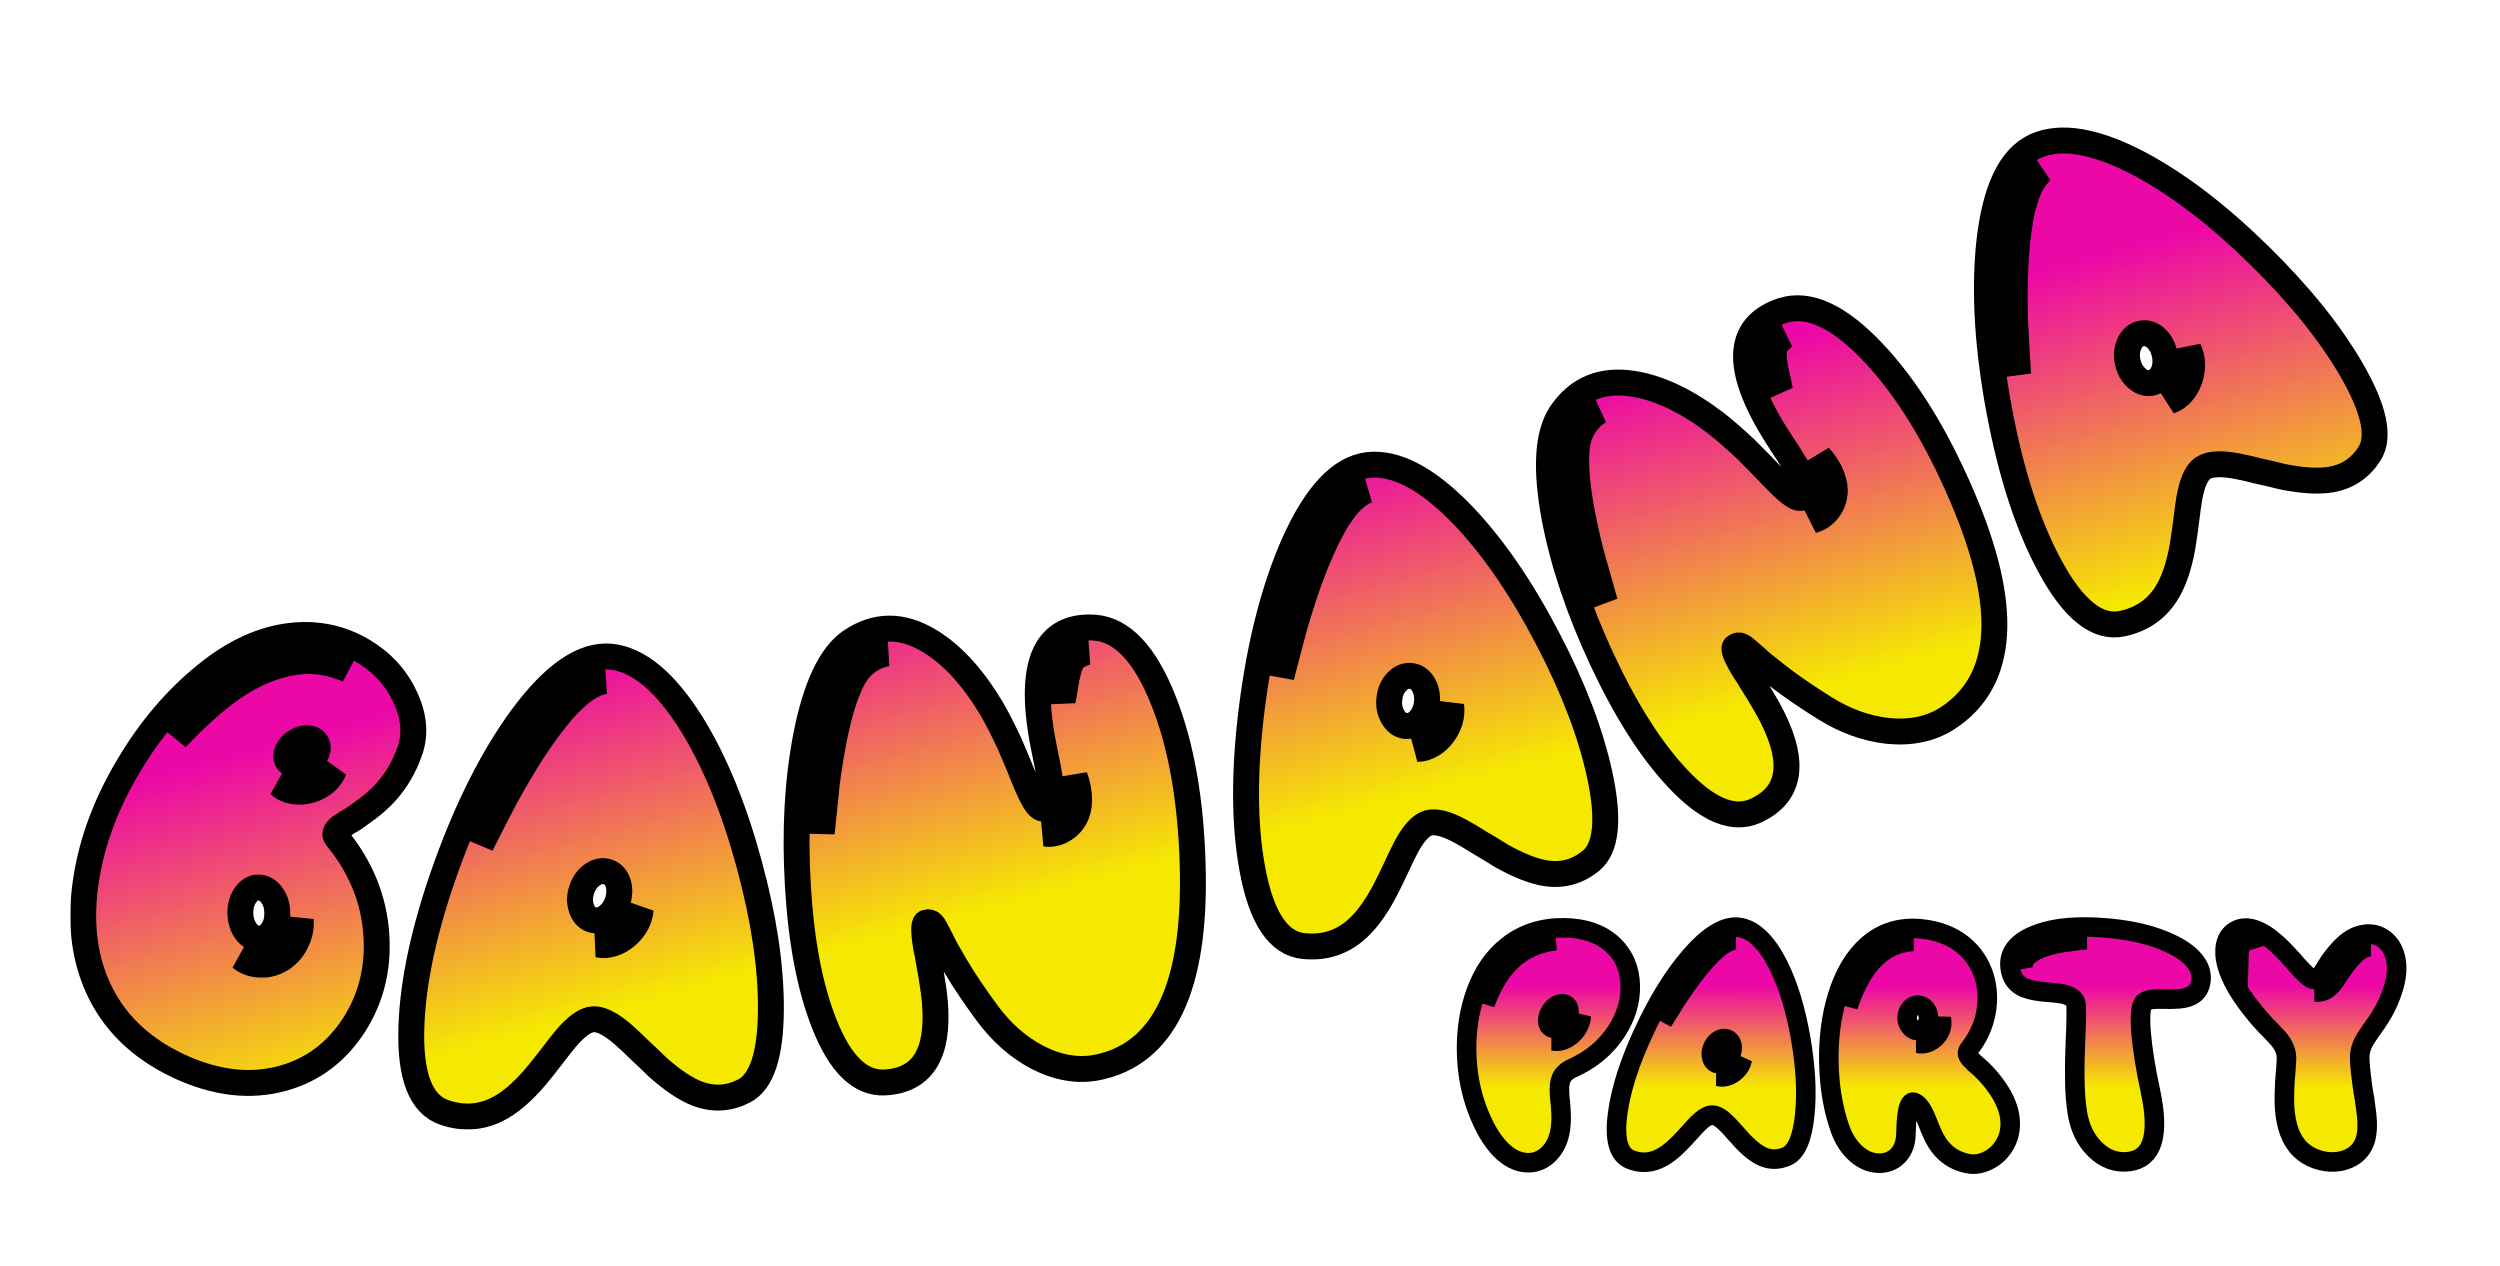 <?xml version="1.0" encoding="UTF-8"?> <svg xmlns="http://www.w3.org/2000/svg" width="1544" height="782" viewBox="0 0 1544 782" fill="none"> <mask id="path-1-outside-1_1024_3545" maskUnits="userSpaceOnUse" x="43.387" y="77.766" width="1432" height="620" fill="black"> <rect fill="white" x="43.387" y="77.766" width="1432" height="620"></rect> <path d="M161.349 595.759C165.889 595.885 170.255 594.576 174.446 591.832C178.346 589.076 181.257 585.552 183.18 581.259C185.216 577.029 186.064 572.664 185.722 568.162C183.068 577.554 178.623 584.396 172.388 588.689C169.031 591 165.272 592.421 161.113 592.952C157.131 593.431 152.956 592.912 148.588 591.395C152.201 594.28 156.454 595.735 161.349 595.759ZM151.55 552.876C149.384 555.993 148.357 559.74 148.471 564.115C148.585 568.491 149.747 572.18 151.956 575.184C154.279 578.251 157.015 579.76 160.164 579.713C163.313 579.666 165.971 578.084 168.137 574.967C170.303 571.849 171.33 568.103 171.216 563.727C171.216 559.414 170.054 555.725 167.731 552.658C165.408 549.592 162.672 548.082 159.523 548.129C156.374 548.176 153.716 549.758 151.55 552.876ZM181.804 485.917C178.832 485.913 175.732 485.467 172.505 484.578C174.863 486.772 177.896 488.148 181.603 488.707C184.906 489.19 188.237 488.947 191.599 487.976C198.915 485.767 203.835 481.566 206.359 475.375C203.823 477.545 201.331 479.367 198.882 480.841C195.902 482.468 193.142 483.697 190.602 484.526C187.949 485.293 185.016 485.756 181.804 485.917ZM190.102 455.92C187.661 455.763 185.184 456.478 182.672 458.066C180.223 459.54 178.514 461.423 177.547 463.715C176.466 465.944 176.472 467.955 177.565 469.748C178.544 471.478 180.311 472.453 182.866 472.673C185.307 472.83 187.784 472.115 190.296 470.527C192.745 469.053 194.511 467.201 195.592 464.972C196.559 462.68 196.496 460.638 195.403 458.845C194.425 457.115 192.657 456.14 190.102 455.92ZM156.261 417.394C161.439 414.748 166.151 412.812 170.396 411.586C175.122 410.029 180.001 409.004 185.033 408.508C195.097 407.518 205.08 409.235 214.983 413.658C210.777 411.039 205.996 408.922 200.642 407.306C196.086 406.13 190.861 405.627 184.968 405.796C175.344 405.988 165.209 408.724 154.563 414.003C145.509 418.823 137.072 424.949 129.253 432.383C121.433 439.817 114.645 447.671 108.889 455.946C116.807 447.526 124.236 440.397 131.175 434.559C139.867 427.161 148.229 421.439 156.261 417.394ZM209.896 511.01C207.006 513.282 206.367 515.383 207.979 517.314C222.917 535.52 231.076 555.637 232.455 577.664C233.779 598.174 229.153 616.664 218.577 633.136C207.699 649.887 193.123 660.805 174.85 665.892C154.631 671.54 133.111 669.035 110.291 658.376C86.33 647.089 69.601 630.645 60.104 609.046C51.511 589.582 49.271 567.229 53.384 541.986C57.124 518.768 65.777 495.808 79.345 473.105C92.547 450.796 108.34 432.146 126.723 417.157C144.387 402.663 162.291 394.473 180.434 392.586C196.061 390.948 210.506 394.011 223.77 401.776C235.78 408.849 244.572 418.384 250.146 430.383C255.783 442.267 256.757 453.438 253.069 463.895C249.771 473.377 244.976 481.662 238.686 488.75C234.286 493.759 228.792 498.46 222.203 502.855C221.118 503.743 219.888 504.626 218.512 505.503L216.807 506.57L215.197 507.466C212.685 509.054 210.918 510.236 209.896 511.01Z"></path> <path d="M378.791 582.688C381.611 581.76 384.333 580.185 386.956 577.964C392.196 573.391 395.111 567.96 395.699 561.671C391.833 567.608 388.153 572.1 384.66 575.149C380.29 578.895 375.216 581.634 369.438 583.366C372.469 583.992 375.587 583.766 378.791 582.688ZM359.083 560.823C360.181 564.417 362.259 566.787 365.317 567.933C368.368 568.949 371.469 568.398 374.619 566.279C377.763 564.031 380.014 560.916 381.373 556.935C382.725 552.823 382.853 548.97 381.754 545.376C380.526 541.789 378.387 539.487 375.335 538.471C372.284 537.455 369.183 538.006 366.033 540.125C362.883 542.243 360.632 545.358 359.279 549.47C357.92 553.451 357.855 557.236 359.083 560.823ZM311.952 492.653C318.39 480.978 323.906 471.632 328.498 464.615C335.017 454.5 341.414 445.825 347.69 438.591L350.465 435.515C351.452 434.421 352.383 433.525 353.26 432.828L356.24 429.936L359.24 427.434C364.513 423.512 369.351 421.241 373.752 420.623C369.447 420.584 364.258 422.351 358.184 425.924L354.784 428.251L351.599 430.958C350.722 431.655 349.725 432.554 348.609 433.655L345.629 436.546C339.059 443.144 332.272 451.838 325.266 462.631C319.234 472.069 313.928 481.665 309.346 491.419C304.415 501.974 300.309 512.094 297.027 521.782L304.485 507.12C307.331 501.628 309.82 496.805 311.952 492.653ZM322.124 443.431C341.985 416.46 360.434 403.839 377.473 405.567C394.519 407.426 411.145 421.366 427.351 447.388C441.583 470.514 453.369 499.306 462.709 533.767C471.722 566.94 476.192 596.697 476.117 623.038C476.006 651.206 470.49 668.115 459.568 673.763C450.297 678.544 440.811 679.164 431.111 675.623C423.798 672.871 415.495 667.367 406.203 659.111L400.645 653.726L395.097 648.537C390.564 644.077 387.138 640.864 384.82 638.897C377.313 632.374 371.153 629.237 366.342 629.485C361.661 629.727 356.062 633.667 349.546 641.304C347.703 643.485 344.767 647.222 340.737 652.515L335.968 658.629C334.131 660.94 332.415 663.049 330.818 664.957C322.582 674.639 314.651 681.372 307.023 685.156C296.855 690.244 286.134 690.927 274.859 687.206C259.877 682.373 252.956 664.477 254.096 633.518C255.117 605.303 262.237 572.731 275.456 535.803C288.791 498.608 304.347 467.817 322.124 443.431Z"></path> <path d="M659.743 414.616C660.585 411.176 661.741 408.63 663.21 406.979C664.426 405.473 666.954 404.087 670.792 402.819C666.97 402.129 663.75 402.839 661.135 404.948C658.886 406.645 657.164 409.549 655.97 413.663C655.235 416.705 654.901 419.92 654.968 423.308C655.035 426.695 655.481 429.864 656.306 432.816L657.203 428.068L657.916 423.527C658.483 419.842 659.092 416.871 659.743 414.616ZM657.03 512.206C660.434 510.181 663.058 507.093 664.902 502.942C666.257 499.341 666.74 495.335 666.352 490.923C666.002 487.161 665.132 483.429 663.742 479.728L663.427 491.094C663.158 495.414 662.449 498.912 661.301 501.587C659.924 504.798 657.866 507.527 655.127 509.774C652.642 511.875 649.414 513.564 645.445 514.839C649.521 515.384 653.382 514.506 657.03 512.206ZM525.195 422.279C527.743 416.783 530.7 412.697 534.066 410.023C538.288 406.385 542.987 404.219 548.164 403.525C543.202 403.424 538.147 405.089 533 408.52C529.244 411.217 525.771 415.398 522.581 421.063C518.693 428.203 515.237 438.252 512.212 451.211C510.082 461.639 508.674 472.156 507.989 482.761C507.083 494.031 506.918 504.605 507.495 514.484L509.118 498.738C509.687 492.835 510.228 487.586 510.742 482.991C512.475 470.238 514.219 459.898 515.973 451.969C517.099 446.686 518.371 441.656 519.787 436.878C521.204 432.099 523.006 427.233 525.195 422.279ZM646.995 400.687C652.825 391.086 662.549 386.736 676.166 387.636C693.071 388.996 707.184 403.954 718.503 432.509C729.51 460.17 735.548 494.316 736.617 534.948C738.635 609.697 718.884 651.153 677.362 659.318C665.364 661.584 653.043 659.434 640.4 652.868C628.688 646.639 618.442 637.586 609.662 625.708C602.012 615.329 595.513 605.666 590.165 596.718C588.14 593.314 586.18 589.907 584.285 586.496C583.116 584.347 581.863 581.877 580.527 579.085C578.166 574.397 576.638 571.682 575.942 570.94C574.956 569.694 573.63 569.315 571.963 569.803C570.303 570.422 570.359 575.832 572.128 586.032L572.93 589.703L573.536 593.385C574.116 596.612 574.6 599.322 574.989 601.517C576.164 608.231 576.964 614.118 577.39 619.18C580.023 650.852 569.702 667.302 546.426 668.531C531.34 669.282 518.897 657.226 509.098 632.365C500.23 610.057 494.782 581.55 492.755 546.844C490.773 512.917 492.491 482.036 497.908 454.198C503.846 424.113 512.957 404.799 525.24 396.256C540.667 385.703 556.896 385.538 573.927 395.76C587.847 404.077 600.66 418.002 612.366 437.535C615.995 443.844 619.75 451.19 623.631 459.572C624.983 462.623 626.495 466.187 628.168 470.263L630.219 475.23L632.052 479.818C634.94 486.823 637.178 491.649 638.767 494.295C640.937 497.951 642.928 499.661 644.741 499.424C647.975 498.974 649.578 496.272 649.55 491.318C649.551 486.883 647.927 476.935 644.676 461.473C638.976 433.111 639.749 412.849 646.995 400.687Z"></path> <path d="M884.25 459.894C886.806 458.382 889.126 456.26 891.211 453.527C895.347 447.936 897.027 442.006 896.251 435.738C893.75 442.365 891.121 447.543 888.364 451.271C884.9 455.868 880.532 459.632 875.261 462.565C878.356 462.525 881.352 461.635 884.25 459.894ZM860.307 442.771C862.152 446.045 864.69 447.914 867.923 448.376C871.121 448.713 874.031 447.509 876.653 444.764C879.24 441.893 880.77 438.368 881.243 434.187C881.681 429.881 880.978 426.091 879.134 422.816C877.164 419.576 874.58 417.788 871.382 417.451C868.184 417.113 865.273 418.318 862.652 421.063C860.03 423.808 858.5 427.334 858.062 431.64C857.589 435.82 858.338 439.531 860.307 442.771ZM799.64 386.31C803.421 373.525 806.801 363.212 809.779 355.373C813.974 344.094 818.36 334.249 822.937 325.836L824.986 322.235C825.715 320.955 826.432 319.88 827.139 319.011L829.428 315.547L831.821 312.459C836.13 307.496 840.367 304.239 844.533 302.691C840.32 303.577 835.631 306.417 830.466 311.211L827.645 314.214L825.115 317.541C824.409 318.41 823.628 319.502 822.774 320.817L820.484 324.281C815.484 332.135 810.722 342.084 806.197 354.129C802.332 364.642 799.21 375.153 796.829 385.664C794.279 397.031 792.441 407.798 791.317 417.963L795.452 402.043C797.052 396.067 798.448 390.823 799.64 386.31ZM799.006 336.052C812.612 305.446 827.922 289.157 844.934 287.187C861.981 285.342 881.213 295.388 902.628 317.324C921.493 336.854 939.186 362.445 955.708 394.096C971.633 424.561 982.387 452.664 987.97 478.407C993.909 505.942 992.152 523.64 982.698 531.502C974.67 538.162 965.538 540.804 955.304 539.428C947.57 538.311 938.28 534.718 927.432 528.65L920.847 524.584L914.314 520.706C908.929 517.324 904.894 514.921 902.208 513.498C893.475 508.739 886.785 506.998 882.14 508.273C877.619 509.514 872.997 514.564 868.273 523.423C866.941 525.949 864.875 530.229 862.076 536.263L858.731 543.258C857.433 545.91 856.21 548.339 855.06 550.545C849.095 561.769 842.794 570.048 836.156 575.381C827.318 582.534 816.994 585.503 805.183 584.29C789.512 582.786 778.91 566.793 773.377 536.311C768.316 508.535 768.277 475.194 773.258 436.289C778.297 397.098 786.879 363.686 799.006 336.052Z"></path> <path d="M1095.75 222.875C1095.26 219.367 1095.4 216.574 1096.15 214.497C1096.73 212.649 1098.56 210.426 1101.66 207.829C1097.85 208.601 1095.12 210.451 1093.47 213.377C1092.01 215.785 1091.48 219.12 1091.9 223.384C1092.34 226.483 1093.21 229.594 1094.53 232.716C1095.84 235.838 1097.43 238.619 1099.29 241.056L1098.37 236.314L1097.35 231.83C1096.51 228.196 1095.98 225.211 1095.75 222.875ZM1129.31 314.555C1131.72 311.416 1133.02 307.577 1133.2 303.038C1133.12 299.191 1132.09 295.29 1130.1 291.334C1128.39 287.968 1126.2 284.822 1123.54 281.897L1127.45 292.574C1128.79 296.688 1129.43 300.2 1129.35 303.11C1129.26 306.603 1128.35 309.899 1126.64 312.999C1125.11 315.871 1122.73 318.632 1119.52 321.284C1123.5 320.284 1126.77 318.041 1129.31 314.555ZM973.568 279.731C973.904 273.682 975.142 268.793 977.28 265.063C979.858 260.123 983.424 256.373 987.978 253.815C983.33 255.555 979.248 258.97 975.734 264.061C973.242 267.956 971.56 273.124 970.689 279.567C969.717 287.638 970.22 298.253 972.199 311.413C974.075 321.89 976.654 332.182 979.938 342.289C983.261 353.096 987.017 362.982 991.205 371.948L986.893 356.717C985.239 351.022 983.802 345.945 982.581 341.485C979.477 328.995 977.275 318.742 975.974 310.727C975.068 305.402 974.39 300.258 973.939 295.294C973.489 290.331 973.366 285.143 973.568 279.731ZM1078.76 214.645C1080.63 203.569 1088.05 195.932 1101.04 191.735C1117.25 186.75 1135.89 195.432 1156.97 217.78C1177.42 239.413 1195.65 268.908 1211.66 306.267C1241.17 374.976 1238.14 420.797 1202.58 443.732C1192.27 450.272 1180.03 452.829 1165.85 451.402C1152.67 449.944 1139.8 445.319 1127.25 437.528C1116.31 430.712 1106.69 424.135 1098.42 417.798C1095.28 415.384 1092.2 412.943 1089.18 410.474C1087.3 408.909 1085.22 407.077 1082.94 404.978C1079.02 401.494 1076.59 399.536 1075.67 399.104C1074.3 398.31 1072.92 398.448 1071.56 399.518C1070.24 400.707 1072.29 405.713 1077.71 414.537L1079.81 417.651L1081.73 420.848C1083.47 423.632 1084.92 425.972 1086.09 427.867C1089.66 433.671 1092.58 438.846 1094.85 443.392C1109 471.847 1105.49 490.947 1084.32 500.693C1070.58 506.967 1054.56 500.365 1036.27 480.887C1019.78 463.437 1004.18 438.963 989.471 407.464C975.089 376.673 965.269 347.344 960.013 319.476C954.41 289.327 955.735 268.013 963.991 255.534C974.424 240.026 989.442 233.874 1009.05 237.076C1025.05 239.659 1042.11 247.861 1060.2 261.683C1065.91 266.205 1072.11 271.642 1078.82 277.995C1081.2 280.331 1083.92 283.083 1086.98 286.252L1090.73 290.109L1094.13 293.695C1099.4 299.136 1103.26 302.793 1105.72 304.664C1109.08 307.259 1111.57 308.111 1113.16 307.222C1116 305.608 1116.49 302.505 1114.63 297.912C1113 293.79 1107.81 285.147 1099.07 271.982C1083.29 247.737 1076.52 228.624 1078.76 214.645Z"></path> <path d="M1347.72 242.397C1349.68 240.171 1351.24 237.436 1352.38 234.193C1354.59 227.599 1354.36 221.44 1351.68 215.716C1351.35 222.793 1350.45 228.529 1348.97 232.925C1347.09 238.366 1344.1 243.294 1339.99 247.709C1342.92 246.717 1345.5 244.946 1347.72 242.397ZM1319.66 233.492C1322.43 236.038 1325.42 237.033 1328.63 236.476C1331.78 235.81 1334.18 233.767 1335.83 230.347C1337.4 226.818 1337.77 222.993 1336.93 218.87C1336.02 214.639 1334.18 211.25 1331.42 208.704C1328.54 206.23 1325.53 205.325 1322.39 205.991C1319.24 206.656 1316.84 208.699 1315.2 212.119C1313.55 215.539 1313.18 219.365 1314.09 223.596C1314.93 227.719 1316.79 231.017 1319.66 233.492ZM1244.54 198.494C1244.19 185.166 1244.23 174.313 1244.64 165.938C1245.15 153.915 1246.29 143.197 1248.05 133.782L1248.89 129.725C1249.19 128.282 1249.54 127.039 1249.94 125.994L1251.05 121.993L1252.38 118.318C1254.94 112.267 1257.97 107.863 1261.45 105.105C1257.72 107.248 1254.14 111.395 1250.7 117.548L1248.94 121.275L1247.56 125.22C1247.16 126.265 1246.75 127.544 1246.35 129.058L1245.24 133.06C1242.9 142.073 1241.44 153.006 1240.85 165.859C1240.42 177.051 1240.69 188.014 1241.67 198.746C1242.75 210.346 1244.32 221.154 1246.38 231.171L1245.41 214.751C1245.09 208.573 1244.8 203.154 1244.54 198.494ZM1228.44 150.881C1231.94 117.57 1241.48 97.355 1257.06 90.234C1272.7 83.221 1294.09 86.846 1321.23 101.108C1345.2 113.868 1369.92 132.755 1395.4 157.768C1419.94 181.836 1438.84 205.253 1452.09 228.02C1466.23 252.381 1470.02 269.758 1463.45 280.152C1457.87 288.964 1450 294.293 1439.84 296.141C1432.14 297.463 1422.19 296.91 1410 294.483L1402.48 292.646L1395.07 290.973C1388.91 289.416 1384.33 288.375 1381.33 287.849C1371.56 286.016 1364.66 286.422 1360.63 289.068C1356.71 291.643 1353.87 297.872 1352.11 307.756C1351.62 310.57 1350.98 315.278 1350.18 321.882L1349.15 329.568C1348.74 332.49 1348.32 335.178 1347.91 337.631C1345.7 350.148 1342.25 359.967 1337.59 367.087C1331.38 376.616 1322.48 382.625 1310.87 385.114C1295.5 388.516 1280.48 376.573 1265.82 349.283C1252.44 324.421 1242.12 292.718 1234.86 254.173C1227.56 215.338 1225.42 180.908 1228.44 150.881Z"></path> </mask> <path d="M161.349 595.759C165.889 595.885 170.255 594.576 174.446 591.832C178.346 589.076 181.257 585.552 183.18 581.259C185.216 577.029 186.064 572.664 185.722 568.162C183.068 577.554 178.623 584.396 172.388 588.689C169.031 591 165.272 592.421 161.113 592.952C157.131 593.431 152.956 592.912 148.588 591.395C152.201 594.28 156.454 595.735 161.349 595.759ZM151.55 552.876C149.384 555.993 148.357 559.74 148.471 564.115C148.585 568.491 149.747 572.18 151.956 575.184C154.279 578.251 157.015 579.76 160.164 579.713C163.313 579.666 165.971 578.084 168.137 574.967C170.303 571.849 171.33 568.103 171.216 563.727C171.216 559.414 170.054 555.725 167.731 552.658C165.408 549.592 162.672 548.082 159.523 548.129C156.374 548.176 153.716 549.758 151.55 552.876ZM181.804 485.917C178.832 485.913 175.732 485.467 172.505 484.578C174.863 486.772 177.896 488.148 181.603 488.707C184.906 489.19 188.237 488.947 191.599 487.976C198.915 485.767 203.835 481.566 206.359 475.375C203.823 477.545 201.331 479.367 198.882 480.841C195.902 482.468 193.142 483.697 190.602 484.526C187.949 485.293 185.016 485.756 181.804 485.917ZM190.102 455.92C187.661 455.763 185.184 456.478 182.672 458.066C180.223 459.54 178.514 461.423 177.547 463.715C176.466 465.944 176.472 467.955 177.565 469.748C178.544 471.478 180.311 472.453 182.866 472.673C185.307 472.83 187.784 472.115 190.296 470.527C192.745 469.053 194.511 467.201 195.592 464.972C196.559 462.68 196.496 460.638 195.403 458.845C194.425 457.115 192.657 456.14 190.102 455.92ZM156.261 417.394C161.439 414.748 166.151 412.812 170.396 411.586C175.122 410.029 180.001 409.004 185.033 408.508C195.097 407.518 205.08 409.235 214.983 413.658C210.777 411.039 205.996 408.922 200.642 407.306C196.086 406.13 190.861 405.627 184.968 405.796C175.344 405.988 165.209 408.724 154.563 414.003C145.509 418.823 137.072 424.949 129.253 432.383C121.433 439.817 114.645 447.671 108.889 455.946C116.807 447.526 124.236 440.397 131.175 434.559C139.867 427.161 148.229 421.439 156.261 417.394ZM209.896 511.01C207.006 513.282 206.367 515.383 207.979 517.314C222.917 535.52 231.076 555.637 232.455 577.664C233.779 598.174 229.153 616.664 218.577 633.136C207.699 649.887 193.123 660.805 174.85 665.892C154.631 671.54 133.111 669.035 110.291 658.376C86.33 647.089 69.601 630.645 60.104 609.046C51.511 589.582 49.271 567.229 53.384 541.986C57.124 518.768 65.777 495.808 79.345 473.105C92.547 450.796 108.34 432.146 126.723 417.157C144.387 402.663 162.291 394.473 180.434 392.586C196.061 390.948 210.506 394.011 223.77 401.776C235.78 408.849 244.572 418.384 250.146 430.383C255.783 442.267 256.757 453.438 253.069 463.895C249.771 473.377 244.976 481.662 238.686 488.75C234.286 493.759 228.792 498.46 222.203 502.855C221.118 503.743 219.888 504.626 218.512 505.503L216.807 506.57L215.197 507.466C212.685 509.054 210.918 510.236 209.896 511.01Z" fill="url(#paint0_linear_1024_3545)"></path> <path d="M378.791 582.688C381.611 581.76 384.333 580.185 386.956 577.964C392.196 573.391 395.111 567.96 395.699 561.671C391.833 567.608 388.153 572.1 384.66 575.149C380.29 578.895 375.216 581.634 369.438 583.366C372.469 583.992 375.587 583.766 378.791 582.688ZM359.083 560.823C360.181 564.417 362.259 566.787 365.317 567.933C368.368 568.949 371.469 568.398 374.619 566.279C377.763 564.031 380.014 560.916 381.373 556.935C382.725 552.823 382.853 548.97 381.754 545.376C380.526 541.789 378.387 539.487 375.335 538.471C372.284 537.455 369.183 538.006 366.033 540.125C362.883 542.243 360.632 545.358 359.279 549.47C357.92 553.451 357.855 557.236 359.083 560.823ZM311.952 492.653C318.39 480.978 323.906 471.632 328.498 464.615C335.017 454.5 341.414 445.825 347.69 438.591L350.465 435.515C351.452 434.421 352.383 433.525 353.26 432.828L356.24 429.936L359.24 427.434C364.513 423.512 369.351 421.241 373.752 420.623C369.447 420.584 364.258 422.351 358.184 425.924L354.784 428.251L351.599 430.958C350.722 431.655 349.725 432.554 348.609 433.655L345.629 436.546C339.059 443.144 332.272 451.838 325.266 462.631C319.234 472.069 313.928 481.665 309.346 491.419C304.415 501.974 300.309 512.094 297.027 521.782L304.485 507.12C307.331 501.628 309.82 496.805 311.952 492.653ZM322.124 443.431C341.985 416.46 360.434 403.839 377.473 405.567C394.519 407.426 411.145 421.366 427.351 447.388C441.583 470.514 453.369 499.306 462.709 533.767C471.722 566.94 476.192 596.697 476.117 623.038C476.006 651.206 470.49 668.115 459.568 673.763C450.297 678.544 440.811 679.164 431.111 675.623C423.798 672.871 415.495 667.367 406.203 659.111L400.645 653.726L395.097 648.537C390.564 644.077 387.138 640.864 384.82 638.897C377.313 632.374 371.153 629.237 366.342 629.485C361.661 629.727 356.062 633.667 349.546 641.304C347.703 643.485 344.767 647.222 340.737 652.515L335.968 658.629C334.131 660.94 332.415 663.049 330.818 664.957C322.582 674.639 314.651 681.372 307.023 685.156C296.855 690.244 286.134 690.927 274.859 687.206C259.877 682.373 252.956 664.477 254.096 633.518C255.117 605.303 262.237 572.731 275.456 535.803C288.791 498.608 304.347 467.817 322.124 443.431Z" fill="url(#paint1_linear_1024_3545)"></path> <path d="M659.743 414.616C660.585 411.176 661.741 408.63 663.21 406.979C664.426 405.473 666.954 404.087 670.792 402.819C666.97 402.129 663.75 402.839 661.135 404.948C658.886 406.645 657.164 409.549 655.97 413.663C655.235 416.705 654.901 419.92 654.968 423.308C655.035 426.695 655.481 429.864 656.306 432.816L657.203 428.068L657.916 423.527C658.483 419.842 659.092 416.871 659.743 414.616ZM657.03 512.206C660.434 510.181 663.058 507.093 664.902 502.942C666.257 499.341 666.74 495.335 666.352 490.923C666.002 487.161 665.132 483.429 663.742 479.728L663.427 491.094C663.158 495.414 662.449 498.912 661.301 501.587C659.924 504.798 657.866 507.527 655.127 509.774C652.642 511.875 649.414 513.564 645.445 514.839C649.521 515.384 653.382 514.506 657.03 512.206ZM525.195 422.279C527.743 416.783 530.7 412.697 534.066 410.023C538.288 406.385 542.987 404.219 548.164 403.525C543.202 403.424 538.147 405.089 533 408.52C529.244 411.217 525.771 415.398 522.581 421.063C518.693 428.203 515.237 438.252 512.212 451.211C510.082 461.639 508.674 472.156 507.989 482.761C507.083 494.031 506.918 504.605 507.495 514.484L509.118 498.738C509.687 492.835 510.228 487.586 510.742 482.991C512.475 470.238 514.219 459.898 515.973 451.969C517.099 446.686 518.371 441.656 519.787 436.878C521.204 432.099 523.006 427.233 525.195 422.279ZM646.995 400.687C652.825 391.086 662.549 386.736 676.166 387.636C693.071 388.996 707.184 403.954 718.503 432.509C729.51 460.17 735.548 494.316 736.617 534.948C738.635 609.697 718.884 651.153 677.362 659.318C665.364 661.584 653.043 659.434 640.4 652.868C628.688 646.639 618.442 637.586 609.662 625.708C602.012 615.329 595.513 605.666 590.165 596.718C588.14 593.314 586.18 589.907 584.285 586.496C583.116 584.347 581.863 581.877 580.527 579.085C578.166 574.397 576.638 571.682 575.942 570.94C574.956 569.694 573.63 569.315 571.963 569.803C570.303 570.422 570.359 575.832 572.128 586.032L572.93 589.703L573.536 593.385C574.116 596.612 574.6 599.322 574.989 601.517C576.164 608.231 576.964 614.118 577.39 619.18C580.023 650.852 569.702 667.302 546.426 668.531C531.34 669.282 518.897 657.226 509.098 632.365C500.23 610.057 494.782 581.55 492.755 546.844C490.773 512.917 492.491 482.036 497.908 454.198C503.846 424.113 512.957 404.799 525.24 396.256C540.667 385.703 556.896 385.538 573.927 395.76C587.847 404.077 600.66 418.002 612.366 437.535C615.995 443.844 619.75 451.19 623.631 459.572C624.983 462.623 626.495 466.187 628.168 470.263L630.219 475.23L632.052 479.818C634.94 486.823 637.178 491.649 638.767 494.295C640.937 497.951 642.928 499.661 644.741 499.424C647.975 498.974 649.578 496.272 649.55 491.318C649.551 486.883 647.927 476.935 644.676 461.473C638.976 433.111 639.749 412.849 646.995 400.687Z" fill="url(#paint2_linear_1024_3545)"></path> <path d="M884.25 459.894C886.806 458.382 889.126 456.26 891.211 453.527C895.347 447.936 897.027 442.006 896.251 435.738C893.75 442.365 891.121 447.543 888.364 451.271C884.9 455.868 880.532 459.632 875.261 462.565C878.356 462.525 881.352 461.635 884.25 459.894ZM860.307 442.771C862.152 446.045 864.69 447.914 867.923 448.376C871.121 448.713 874.031 447.509 876.653 444.764C879.24 441.893 880.77 438.368 881.243 434.187C881.681 429.881 880.978 426.091 879.134 422.816C877.164 419.576 874.58 417.788 871.382 417.451C868.184 417.113 865.273 418.318 862.652 421.063C860.03 423.808 858.5 427.334 858.062 431.64C857.589 435.82 858.338 439.531 860.307 442.771ZM799.64 386.31C803.421 373.525 806.801 363.212 809.779 355.373C813.974 344.094 818.36 334.249 822.937 325.836L824.986 322.235C825.715 320.955 826.432 319.88 827.139 319.011L829.428 315.547L831.821 312.459C836.13 307.496 840.367 304.239 844.533 302.691C840.32 303.577 835.631 306.417 830.466 311.211L827.645 314.214L825.115 317.541C824.409 318.41 823.628 319.502 822.774 320.817L820.484 324.281C815.484 332.135 810.722 342.084 806.197 354.129C802.332 364.642 799.21 375.153 796.829 385.664C794.279 397.031 792.441 407.798 791.317 417.963L795.452 402.043C797.052 396.067 798.448 390.823 799.64 386.31ZM799.006 336.052C812.612 305.446 827.922 289.157 844.934 287.187C861.981 285.342 881.213 295.388 902.628 317.324C921.493 336.854 939.186 362.445 955.708 394.096C971.633 424.561 982.387 452.664 987.97 478.407C993.909 505.942 992.152 523.64 982.698 531.502C974.67 538.162 965.538 540.804 955.304 539.428C947.57 538.311 938.28 534.718 927.432 528.65L920.847 524.584L914.314 520.706C908.929 517.324 904.894 514.921 902.208 513.498C893.475 508.739 886.785 506.998 882.14 508.273C877.619 509.514 872.997 514.564 868.273 523.423C866.941 525.949 864.875 530.229 862.076 536.263L858.731 543.258C857.433 545.91 856.21 548.339 855.06 550.545C849.095 561.769 842.794 570.048 836.156 575.381C827.318 582.534 816.994 585.503 805.183 584.29C789.512 582.786 778.91 566.793 773.377 536.311C768.316 508.535 768.277 475.194 773.258 436.289C778.297 397.098 786.879 363.686 799.006 336.052Z" fill="url(#paint3_linear_1024_3545)"></path> <path d="M1095.75 222.875C1095.26 219.367 1095.4 216.574 1096.15 214.497C1096.73 212.649 1098.56 210.426 1101.66 207.829C1097.85 208.601 1095.12 210.451 1093.47 213.377C1092.01 215.785 1091.48 219.12 1091.9 223.384C1092.34 226.483 1093.21 229.594 1094.53 232.716C1095.84 235.838 1097.43 238.619 1099.29 241.056L1098.37 236.314L1097.35 231.83C1096.51 228.196 1095.98 225.211 1095.75 222.875ZM1129.31 314.555C1131.72 311.416 1133.02 307.577 1133.2 303.038C1133.12 299.191 1132.09 295.29 1130.1 291.334C1128.39 287.968 1126.2 284.822 1123.54 281.897L1127.45 292.574C1128.79 296.688 1129.43 300.2 1129.35 303.11C1129.26 306.603 1128.35 309.899 1126.64 312.999C1125.11 315.871 1122.73 318.632 1119.52 321.284C1123.5 320.284 1126.77 318.041 1129.31 314.555ZM973.568 279.731C973.904 273.682 975.142 268.793 977.28 265.063C979.858 260.123 983.424 256.373 987.978 253.815C983.33 255.555 979.248 258.97 975.734 264.061C973.242 267.956 971.56 273.124 970.689 279.567C969.717 287.638 970.22 298.253 972.199 311.413C974.075 321.89 976.654 332.182 979.938 342.289C983.261 353.096 987.017 362.982 991.205 371.948L986.893 356.717C985.239 351.022 983.802 345.945 982.581 341.485C979.477 328.995 977.275 318.742 975.974 310.727C975.068 305.402 974.39 300.258 973.939 295.294C973.489 290.331 973.366 285.143 973.568 279.731ZM1078.76 214.645C1080.63 203.569 1088.05 195.932 1101.04 191.735C1117.25 186.75 1135.89 195.432 1156.97 217.78C1177.42 239.413 1195.65 268.908 1211.66 306.267C1241.17 374.976 1238.14 420.797 1202.58 443.732C1192.27 450.272 1180.03 452.829 1165.85 451.402C1152.67 449.944 1139.8 445.319 1127.25 437.528C1116.31 430.712 1106.69 424.135 1098.42 417.798C1095.28 415.384 1092.2 412.943 1089.18 410.474C1087.3 408.909 1085.22 407.077 1082.94 404.978C1079.02 401.494 1076.59 399.536 1075.67 399.104C1074.3 398.31 1072.92 398.448 1071.56 399.518C1070.24 400.707 1072.29 405.713 1077.71 414.537L1079.81 417.651L1081.73 420.848C1083.47 423.632 1084.92 425.972 1086.09 427.867C1089.66 433.671 1092.58 438.846 1094.85 443.392C1109 471.847 1105.49 490.947 1084.32 500.693C1070.58 506.967 1054.56 500.365 1036.27 480.887C1019.78 463.437 1004.18 438.963 989.471 407.464C975.089 376.673 965.269 347.344 960.013 319.476C954.41 289.327 955.735 268.013 963.991 255.534C974.424 240.026 989.442 233.874 1009.05 237.076C1025.05 239.659 1042.11 247.861 1060.2 261.683C1065.91 266.205 1072.11 271.642 1078.82 277.995C1081.2 280.331 1083.92 283.083 1086.98 286.252L1090.73 290.109L1094.13 293.695C1099.4 299.136 1103.26 302.793 1105.72 304.664C1109.08 307.259 1111.57 308.111 1113.16 307.222C1116 305.608 1116.49 302.505 1114.63 297.912C1113 293.79 1107.81 285.147 1099.07 271.982C1083.29 247.737 1076.52 228.624 1078.76 214.645Z" fill="url(#paint4_linear_1024_3545)"></path> <path d="M1347.72 242.397C1349.68 240.171 1351.24 237.436 1352.38 234.193C1354.59 227.599 1354.36 221.44 1351.68 215.716C1351.35 222.793 1350.45 228.529 1348.97 232.925C1347.09 238.366 1344.1 243.294 1339.99 247.709C1342.92 246.717 1345.5 244.946 1347.72 242.397ZM1319.66 233.492C1322.43 236.038 1325.42 237.033 1328.63 236.476C1331.78 235.81 1334.18 233.767 1335.83 230.347C1337.4 226.818 1337.77 222.993 1336.93 218.87C1336.02 214.639 1334.18 211.25 1331.42 208.704C1328.54 206.23 1325.53 205.325 1322.39 205.991C1319.24 206.656 1316.84 208.699 1315.2 212.119C1313.55 215.539 1313.18 219.365 1314.09 223.596C1314.93 227.719 1316.79 231.017 1319.66 233.492ZM1244.54 198.494C1244.19 185.166 1244.23 174.313 1244.64 165.938C1245.15 153.915 1246.29 143.197 1248.05 133.782L1248.89 129.725C1249.19 128.282 1249.54 127.039 1249.94 125.994L1251.05 121.993L1252.38 118.318C1254.94 112.267 1257.97 107.863 1261.45 105.105C1257.72 107.248 1254.14 111.395 1250.7 117.548L1248.94 121.275L1247.56 125.22C1247.16 126.265 1246.75 127.544 1246.35 129.058L1245.24 133.06C1242.9 142.073 1241.44 153.006 1240.85 165.859C1240.42 177.051 1240.69 188.014 1241.67 198.746C1242.75 210.346 1244.32 221.154 1246.38 231.171L1245.41 214.751C1245.09 208.573 1244.8 203.154 1244.54 198.494ZM1228.44 150.881C1231.94 117.57 1241.48 97.355 1257.06 90.234C1272.7 83.221 1294.09 86.846 1321.23 101.108C1345.2 113.868 1369.92 132.755 1395.4 157.768C1419.94 181.836 1438.84 205.253 1452.09 228.02C1466.23 252.381 1470.02 269.758 1463.45 280.152C1457.87 288.964 1450 294.293 1439.84 296.141C1432.14 297.463 1422.19 296.91 1410 294.483L1402.48 292.646L1395.07 290.973C1388.91 289.416 1384.33 288.375 1381.33 287.849C1371.56 286.016 1364.66 286.422 1360.63 289.068C1356.71 291.643 1353.87 297.872 1352.11 307.756C1351.62 310.57 1350.98 315.278 1350.18 321.882L1349.15 329.568C1348.74 332.49 1348.32 335.178 1347.91 337.631C1345.7 350.148 1342.25 359.967 1337.59 367.087C1331.38 376.616 1322.48 382.625 1310.87 385.114C1295.5 388.516 1280.48 376.573 1265.82 349.283C1252.44 324.421 1242.12 292.718 1234.86 254.173C1227.56 215.338 1225.42 180.908 1228.44 150.881Z" fill="url(#paint5_linear_1024_3545)"></path> <path d="M161.349 595.759C165.889 595.885 170.255 594.576 174.446 591.832C178.346 589.076 181.257 585.552 183.18 581.259C185.216 577.029 186.064 572.664 185.722 568.162C183.068 577.554 178.623 584.396 172.388 588.689C169.031 591 165.272 592.421 161.113 592.952C157.131 593.431 152.956 592.912 148.588 591.395C152.201 594.28 156.454 595.735 161.349 595.759ZM151.55 552.876C149.384 555.993 148.357 559.74 148.471 564.115C148.585 568.491 149.747 572.18 151.956 575.184C154.279 578.251 157.015 579.76 160.164 579.713C163.313 579.666 165.971 578.084 168.137 574.967C170.303 571.849 171.33 568.103 171.216 563.727C171.216 559.414 170.054 555.725 167.731 552.658C165.408 549.592 162.672 548.082 159.523 548.129C156.374 548.176 153.716 549.758 151.55 552.876ZM181.804 485.917C178.832 485.913 175.732 485.467 172.505 484.578C174.863 486.772 177.896 488.148 181.603 488.707C184.906 489.19 188.237 488.947 191.599 487.976C198.915 485.767 203.835 481.566 206.359 475.375C203.823 477.545 201.331 479.367 198.882 480.841C195.902 482.468 193.142 483.697 190.602 484.526C187.949 485.293 185.016 485.756 181.804 485.917ZM190.102 455.92C187.661 455.763 185.184 456.478 182.672 458.066C180.223 459.54 178.514 461.423 177.547 463.715C176.466 465.944 176.472 467.955 177.565 469.748C178.544 471.478 180.311 472.453 182.866 472.673C185.307 472.83 187.784 472.115 190.296 470.527C192.745 469.053 194.511 467.201 195.592 464.972C196.559 462.68 196.496 460.638 195.403 458.845C194.425 457.115 192.657 456.14 190.102 455.92ZM156.261 417.394C161.439 414.748 166.151 412.812 170.396 411.586C175.122 410.029 180.001 409.004 185.033 408.508C195.097 407.518 205.08 409.235 214.983 413.658C210.777 411.039 205.996 408.922 200.642 407.306C196.086 406.13 190.861 405.627 184.968 405.796C175.344 405.988 165.209 408.724 154.563 414.003C145.509 418.823 137.072 424.949 129.253 432.383C121.433 439.817 114.645 447.671 108.889 455.946C116.807 447.526 124.236 440.397 131.175 434.559C139.867 427.161 148.229 421.439 156.261 417.394ZM209.896 511.01C207.006 513.282 206.367 515.383 207.979 517.314C222.917 535.52 231.076 555.637 232.455 577.664C233.779 598.174 229.153 616.664 218.577 633.136C207.699 649.887 193.123 660.805 174.85 665.892C154.631 671.54 133.111 669.035 110.291 658.376C86.33 647.089 69.601 630.645 60.104 609.046C51.511 589.582 49.271 567.229 53.384 541.986C57.124 518.768 65.777 495.808 79.345 473.105C92.547 450.796 108.34 432.146 126.723 417.157C144.387 402.663 162.291 394.473 180.434 392.586C196.061 390.948 210.506 394.011 223.77 401.776C235.78 408.849 244.572 418.384 250.146 430.383C255.783 442.267 256.757 453.438 253.069 463.895C249.771 473.377 244.976 481.662 238.686 488.75C234.286 493.759 228.792 498.46 222.203 502.855C221.118 503.743 219.888 504.626 218.512 505.503L216.807 506.57L215.197 507.466C212.685 509.054 210.918 510.236 209.896 511.01Z" stroke="black" stroke-width="16" mask="url(#path-1-outside-1_1024_3545)"></path> <path d="M378.791 582.688C381.611 581.76 384.333 580.185 386.956 577.964C392.196 573.391 395.111 567.96 395.699 561.671C391.833 567.608 388.153 572.1 384.66 575.149C380.29 578.895 375.216 581.634 369.438 583.366C372.469 583.992 375.587 583.766 378.791 582.688ZM359.083 560.823C360.181 564.417 362.259 566.787 365.317 567.933C368.368 568.949 371.469 568.398 374.619 566.279C377.763 564.031 380.014 560.916 381.373 556.935C382.725 552.823 382.853 548.97 381.754 545.376C380.526 541.789 378.387 539.487 375.335 538.471C372.284 537.455 369.183 538.006 366.033 540.125C362.883 542.243 360.632 545.358 359.279 549.47C357.92 553.451 357.855 557.236 359.083 560.823ZM311.952 492.653C318.39 480.978 323.906 471.632 328.498 464.615C335.017 454.5 341.414 445.825 347.69 438.591L350.465 435.515C351.452 434.421 352.383 433.525 353.26 432.828L356.24 429.936L359.24 427.434C364.513 423.512 369.351 421.241 373.752 420.623C369.447 420.584 364.258 422.351 358.184 425.924L354.784 428.251L351.599 430.958C350.722 431.655 349.725 432.554 348.609 433.655L345.629 436.546C339.059 443.144 332.272 451.838 325.266 462.631C319.234 472.069 313.928 481.665 309.346 491.419C304.415 501.974 300.309 512.094 297.027 521.782L304.485 507.12C307.331 501.628 309.82 496.805 311.952 492.653ZM322.124 443.431C341.985 416.46 360.434 403.839 377.473 405.567C394.519 407.426 411.145 421.366 427.351 447.388C441.583 470.514 453.369 499.306 462.709 533.767C471.722 566.94 476.192 596.697 476.117 623.038C476.006 651.206 470.49 668.115 459.568 673.763C450.297 678.544 440.811 679.164 431.111 675.623C423.798 672.871 415.495 667.367 406.203 659.111L400.645 653.726L395.097 648.537C390.564 644.077 387.138 640.864 384.82 638.897C377.313 632.374 371.153 629.237 366.342 629.485C361.661 629.727 356.062 633.667 349.546 641.304C347.703 643.485 344.767 647.222 340.737 652.515L335.968 658.629C334.131 660.94 332.415 663.049 330.818 664.957C322.582 674.639 314.651 681.372 307.023 685.156C296.855 690.244 286.134 690.927 274.859 687.206C259.877 682.373 252.956 664.477 254.096 633.518C255.117 605.303 262.237 572.731 275.456 535.803C288.791 498.608 304.347 467.817 322.124 443.431Z" stroke="black" stroke-width="16" mask="url(#path-1-outside-1_1024_3545)"></path> <path d="M659.743 414.616C660.585 411.176 661.741 408.63 663.21 406.979C664.426 405.473 666.954 404.087 670.792 402.819C666.97 402.129 663.75 402.839 661.135 404.948C658.886 406.645 657.164 409.549 655.97 413.663C655.235 416.705 654.901 419.92 654.968 423.308C655.035 426.695 655.481 429.864 656.306 432.816L657.203 428.068L657.916 423.527C658.483 419.842 659.092 416.871 659.743 414.616ZM657.03 512.206C660.434 510.181 663.058 507.093 664.902 502.942C666.257 499.341 666.74 495.335 666.352 490.923C666.002 487.161 665.132 483.429 663.742 479.728L663.427 491.094C663.158 495.414 662.449 498.912 661.301 501.587C659.924 504.798 657.866 507.527 655.127 509.774C652.642 511.875 649.414 513.564 645.445 514.839C649.521 515.384 653.382 514.506 657.03 512.206ZM525.195 422.279C527.743 416.783 530.7 412.697 534.066 410.023C538.288 406.385 542.987 404.219 548.164 403.525C543.202 403.424 538.147 405.089 533 408.52C529.244 411.217 525.771 415.398 522.581 421.063C518.693 428.203 515.237 438.252 512.212 451.211C510.082 461.639 508.674 472.156 507.989 482.761C507.083 494.031 506.918 504.605 507.495 514.484L509.118 498.738C509.687 492.835 510.228 487.586 510.742 482.991C512.475 470.238 514.219 459.898 515.973 451.969C517.099 446.686 518.371 441.656 519.787 436.878C521.204 432.099 523.006 427.233 525.195 422.279ZM646.995 400.687C652.825 391.086 662.549 386.736 676.166 387.636C693.071 388.996 707.184 403.954 718.503 432.509C729.51 460.17 735.548 494.316 736.617 534.948C738.635 609.697 718.884 651.153 677.362 659.318C665.364 661.584 653.043 659.434 640.4 652.868C628.688 646.639 618.442 637.586 609.662 625.708C602.012 615.329 595.513 605.666 590.165 596.718C588.14 593.314 586.18 589.907 584.285 586.496C583.116 584.347 581.863 581.877 580.527 579.085C578.166 574.397 576.638 571.682 575.942 570.94C574.956 569.694 573.63 569.315 571.963 569.803C570.303 570.422 570.359 575.832 572.128 586.032L572.93 589.703L573.536 593.385C574.116 596.612 574.6 599.322 574.989 601.517C576.164 608.231 576.964 614.118 577.39 619.18C580.023 650.852 569.702 667.302 546.426 668.531C531.34 669.282 518.897 657.226 509.098 632.365C500.23 610.057 494.782 581.55 492.755 546.844C490.773 512.917 492.491 482.036 497.908 454.198C503.846 424.113 512.957 404.799 525.24 396.256C540.667 385.703 556.896 385.538 573.927 395.76C587.847 404.077 600.66 418.002 612.366 437.535C615.995 443.844 619.75 451.19 623.631 459.572C624.983 462.623 626.495 466.187 628.168 470.263L630.219 475.23L632.052 479.818C634.94 486.823 637.178 491.649 638.767 494.295C640.937 497.951 642.928 499.661 644.741 499.424C647.975 498.974 649.578 496.272 649.55 491.318C649.551 486.883 647.927 476.935 644.676 461.473C638.976 433.111 639.749 412.849 646.995 400.687Z" stroke="black" stroke-width="16" mask="url(#path-1-outside-1_1024_3545)"></path> <path d="M884.25 459.894C886.806 458.382 889.126 456.26 891.211 453.527C895.347 447.936 897.027 442.006 896.251 435.738C893.75 442.365 891.121 447.543 888.364 451.271C884.9 455.868 880.532 459.632 875.261 462.565C878.356 462.525 881.352 461.635 884.25 459.894ZM860.307 442.771C862.152 446.045 864.69 447.914 867.923 448.376C871.121 448.713 874.031 447.509 876.653 444.764C879.24 441.893 880.77 438.368 881.243 434.187C881.681 429.881 880.978 426.091 879.134 422.816C877.164 419.576 874.58 417.788 871.382 417.451C868.184 417.113 865.273 418.318 862.652 421.063C860.03 423.808 858.5 427.334 858.062 431.64C857.589 435.82 858.338 439.531 860.307 442.771ZM799.64 386.31C803.421 373.525 806.801 363.212 809.779 355.373C813.974 344.094 818.36 334.249 822.937 325.836L824.986 322.235C825.715 320.955 826.432 319.88 827.139 319.011L829.428 315.547L831.821 312.459C836.13 307.496 840.367 304.239 844.533 302.691C840.32 303.577 835.631 306.417 830.466 311.211L827.645 314.214L825.115 317.541C824.409 318.41 823.628 319.502 822.774 320.817L820.484 324.281C815.484 332.135 810.722 342.084 806.197 354.129C802.332 364.642 799.21 375.153 796.829 385.664C794.279 397.031 792.441 407.798 791.317 417.963L795.452 402.043C797.052 396.067 798.448 390.823 799.64 386.31ZM799.006 336.052C812.612 305.446 827.922 289.157 844.934 287.187C861.981 285.342 881.213 295.388 902.628 317.324C921.493 336.854 939.186 362.445 955.708 394.096C971.633 424.561 982.387 452.664 987.97 478.407C993.909 505.942 992.152 523.64 982.698 531.502C974.67 538.162 965.538 540.804 955.304 539.428C947.57 538.311 938.28 534.718 927.432 528.65L920.847 524.584L914.314 520.706C908.929 517.324 904.894 514.921 902.208 513.498C893.475 508.739 886.785 506.998 882.14 508.273C877.619 509.514 872.997 514.564 868.273 523.423C866.941 525.949 864.875 530.229 862.076 536.263L858.731 543.258C857.433 545.91 856.21 548.339 855.06 550.545C849.095 561.769 842.794 570.048 836.156 575.381C827.318 582.534 816.994 585.503 805.183 584.29C789.512 582.786 778.91 566.793 773.377 536.311C768.316 508.535 768.277 475.194 773.258 436.289C778.297 397.098 786.879 363.686 799.006 336.052Z" stroke="black" stroke-width="16" mask="url(#path-1-outside-1_1024_3545)"></path> <path d="M1095.75 222.875C1095.26 219.367 1095.4 216.574 1096.15 214.497C1096.73 212.649 1098.56 210.426 1101.66 207.829C1097.85 208.601 1095.12 210.451 1093.47 213.377C1092.01 215.785 1091.48 219.12 1091.9 223.384C1092.34 226.483 1093.21 229.594 1094.53 232.716C1095.84 235.838 1097.43 238.619 1099.29 241.056L1098.37 236.314L1097.35 231.83C1096.51 228.196 1095.98 225.211 1095.75 222.875ZM1129.31 314.555C1131.72 311.416 1133.02 307.577 1133.2 303.038C1133.12 299.191 1132.09 295.29 1130.1 291.334C1128.39 287.968 1126.2 284.822 1123.54 281.897L1127.45 292.574C1128.79 296.688 1129.43 300.2 1129.35 303.11C1129.26 306.603 1128.35 309.899 1126.64 312.999C1125.11 315.871 1122.73 318.632 1119.52 321.284C1123.5 320.284 1126.77 318.041 1129.31 314.555ZM973.568 279.731C973.904 273.682 975.142 268.793 977.28 265.063C979.858 260.123 983.424 256.373 987.978 253.815C983.33 255.555 979.248 258.97 975.734 264.061C973.242 267.956 971.56 273.124 970.689 279.567C969.717 287.638 970.22 298.253 972.199 311.413C974.075 321.89 976.654 332.182 979.938 342.289C983.261 353.096 987.017 362.982 991.205 371.948L986.893 356.717C985.239 351.022 983.802 345.945 982.581 341.485C979.477 328.995 977.275 318.742 975.974 310.727C975.068 305.402 974.39 300.258 973.939 295.294C973.489 290.331 973.366 285.143 973.568 279.731ZM1078.76 214.645C1080.63 203.569 1088.05 195.932 1101.04 191.735C1117.25 186.75 1135.89 195.432 1156.97 217.78C1177.42 239.413 1195.65 268.908 1211.66 306.267C1241.17 374.976 1238.14 420.797 1202.58 443.732C1192.27 450.272 1180.03 452.829 1165.85 451.402C1152.67 449.944 1139.8 445.319 1127.25 437.528C1116.31 430.712 1106.69 424.135 1098.42 417.798C1095.28 415.384 1092.2 412.943 1089.18 410.474C1087.3 408.909 1085.22 407.077 1082.94 404.978C1079.02 401.494 1076.59 399.536 1075.67 399.104C1074.3 398.31 1072.92 398.448 1071.56 399.518C1070.24 400.707 1072.29 405.713 1077.71 414.537L1079.81 417.651L1081.73 420.848C1083.47 423.632 1084.92 425.972 1086.09 427.867C1089.66 433.671 1092.58 438.846 1094.85 443.392C1109 471.847 1105.49 490.947 1084.32 500.693C1070.58 506.967 1054.56 500.365 1036.27 480.887C1019.78 463.437 1004.18 438.963 989.471 407.464C975.089 376.673 965.269 347.344 960.013 319.476C954.41 289.327 955.735 268.013 963.991 255.534C974.424 240.026 989.442 233.874 1009.05 237.076C1025.05 239.659 1042.11 247.861 1060.2 261.683C1065.91 266.205 1072.11 271.642 1078.82 277.995C1081.2 280.331 1083.92 283.083 1086.98 286.252L1090.73 290.109L1094.13 293.695C1099.4 299.136 1103.26 302.793 1105.72 304.664C1109.08 307.259 1111.57 308.111 1113.16 307.222C1116 305.608 1116.49 302.505 1114.63 297.912C1113 293.79 1107.81 285.147 1099.07 271.982C1083.29 247.737 1076.52 228.624 1078.76 214.645Z" stroke="black" stroke-width="16" mask="url(#path-1-outside-1_1024_3545)"></path> <path d="M1347.72 242.397C1349.68 240.171 1351.24 237.436 1352.38 234.193C1354.59 227.599 1354.36 221.44 1351.68 215.716C1351.35 222.793 1350.45 228.529 1348.97 232.925C1347.09 238.366 1344.1 243.294 1339.99 247.709C1342.92 246.717 1345.5 244.946 1347.72 242.397ZM1319.66 233.492C1322.43 236.038 1325.42 237.033 1328.63 236.476C1331.78 235.81 1334.18 233.767 1335.83 230.347C1337.4 226.818 1337.77 222.993 1336.93 218.87C1336.02 214.639 1334.18 211.25 1331.42 208.704C1328.54 206.23 1325.53 205.325 1322.39 205.991C1319.24 206.656 1316.84 208.699 1315.2 212.119C1313.55 215.539 1313.18 219.365 1314.09 223.596C1314.93 227.719 1316.79 231.017 1319.66 233.492ZM1244.54 198.494C1244.19 185.166 1244.23 174.313 1244.64 165.938C1245.15 153.915 1246.29 143.197 1248.05 133.782L1248.89 129.725C1249.19 128.282 1249.54 127.039 1249.94 125.994L1251.05 121.993L1252.38 118.318C1254.94 112.267 1257.97 107.863 1261.45 105.105C1257.72 107.248 1254.14 111.395 1250.7 117.548L1248.94 121.275L1247.56 125.22C1247.16 126.265 1246.75 127.544 1246.35 129.058L1245.24 133.06C1242.9 142.073 1241.44 153.006 1240.85 165.859C1240.42 177.051 1240.69 188.014 1241.67 198.746C1242.75 210.346 1244.32 221.154 1246.38 231.171L1245.41 214.751C1245.09 208.573 1244.8 203.154 1244.54 198.494ZM1228.44 150.881C1231.94 117.57 1241.48 97.355 1257.06 90.234C1272.7 83.221 1294.09 86.846 1321.23 101.108C1345.2 113.868 1369.92 132.755 1395.4 157.768C1419.94 181.836 1438.84 205.253 1452.09 228.02C1466.23 252.381 1470.02 269.758 1463.45 280.152C1457.87 288.964 1450 294.293 1439.84 296.141C1432.14 297.463 1422.19 296.91 1410 294.483L1402.48 292.646L1395.07 290.973C1388.91 289.416 1384.33 288.375 1381.33 287.849C1371.56 286.016 1364.66 286.422 1360.63 289.068C1356.71 291.643 1353.87 297.872 1352.11 307.756C1351.62 310.57 1350.98 315.278 1350.18 321.882L1349.15 329.568C1348.74 332.49 1348.32 335.178 1347.91 337.631C1345.7 350.148 1342.25 359.967 1337.59 367.087C1331.38 376.616 1322.48 382.625 1310.87 385.114C1295.5 388.516 1280.48 376.573 1265.82 349.283C1252.44 324.421 1242.12 292.718 1234.86 254.173C1227.56 215.338 1225.42 180.908 1228.44 150.881Z" stroke="black" stroke-width="16" mask="url(#path-1-outside-1_1024_3545)"></path> <mask id="path-2-outside-2_1024_3545" maskUnits="userSpaceOnUse" x="898.746" y="565.511" width="588" height="160" fill="black"> <rect fill="white" x="898.746" y="565.511" width="588" height="160"></rect> <path d="M1445.2 600.83C1445.83 599.889 1446.38 599.116 1446.84 598.511C1448.79 595.62 1451.18 592.729 1454.01 589.838C1455.4 588.427 1456.85 587.317 1458.38 586.511C1460.07 585.435 1461.86 584.796 1463.73 584.595C1462.01 584.393 1460.06 584.729 1457.86 585.603C1456.26 586.343 1454.59 587.385 1452.86 588.729C1450.1 591.082 1447.54 593.939 1445.17 597.301C1444.35 598.376 1443.33 599.99 1442.11 602.141L1440.68 604.561L1439.13 606.881C1436.78 610.376 1433.7 612.292 1429.88 612.629C1432 612.83 1433.99 612.494 1435.85 611.62C1437.38 610.813 1438.89 609.57 1440.37 607.889C1441.32 606.746 1442.41 605.166 1443.65 603.15L1445.2 600.83ZM1383.31 585.805C1383.64 584.595 1384.19 583.586 1384.98 582.78C1385.75 581.906 1386.82 581.267 1388.19 580.864C1386.66 580.46 1385.23 580.695 1383.91 581.569C1382.72 582.309 1381.88 583.519 1381.41 585.2C1381.1 586.544 1381.08 587.99 1381.33 589.536C1381.52 591.082 1381.97 592.494 1382.66 593.771L1382.77 589.637C1382.9 587.956 1383.08 586.679 1383.31 585.805ZM1479.58 592.057C1480.75 597.704 1480.2 604.023 1477.94 611.015C1476.28 616.259 1474.11 621.2 1471.42 625.839C1470.42 627.587 1469.23 629.469 1467.85 631.486C1467.39 632.158 1466.81 632.965 1466.11 633.906L1465.35 635.116L1464.47 636.226C1461.87 639.923 1460.09 642.814 1459.13 644.898C1457.75 648.058 1457.17 651.285 1457.37 654.579C1457.62 659.419 1458.19 664.865 1459.06 670.915L1459.61 674.545L1460.26 678.176C1460.68 681.066 1460.99 683.285 1461.18 684.831C1462.56 694.512 1462.15 701.672 1459.95 706.31C1458.34 709.806 1455.9 712.529 1452.62 714.479C1449.52 716.294 1445.99 717.336 1442.03 717.605C1438.12 717.806 1434.29 717.235 1430.54 715.89C1426.72 714.546 1423.42 712.529 1420.65 709.84C1414.88 704.193 1411.64 695.419 1410.93 683.52C1410.75 679.285 1410.81 674.243 1411.11 668.394L1411.39 664.865L1411.68 661.436C1411.92 658.411 1412.06 656.259 1412.11 654.982C1412.46 650.142 1410.71 645.537 1406.86 641.167C1406.07 640.293 1405.02 639.184 1403.71 637.839L1402.89 636.931L1401.95 635.923C1401.18 635.184 1400.53 634.545 1399.99 634.007C1396.65 630.511 1393.69 627.116 1391.12 623.822C1380.57 610.645 1374.93 599.183 1374.21 589.435C1373.98 585.334 1374.67 581.872 1376.29 579.048C1377.93 576.427 1380.25 574.645 1383.25 573.704C1390.64 571.553 1399.76 576.057 1410.61 587.217C1412.17 588.83 1414.12 590.948 1416.47 593.57L1419.08 596.595C1420.09 597.67 1420.91 598.544 1421.53 599.217C1425.11 602.981 1427.57 604.864 1428.93 604.864C1430.21 604.864 1431.4 604.326 1432.49 603.25C1433.21 602.511 1434.25 601.065 1435.62 598.914L1436.04 598.208L1436.45 597.402C1436.85 596.864 1437.2 596.36 1437.48 595.889C1438.27 594.612 1439.08 593.435 1439.89 592.359C1441.98 589.469 1444.29 586.78 1446.83 584.292C1451.12 580.057 1455.67 577.637 1460.47 577.032C1465 576.427 1469.02 577.469 1472.53 580.158C1476.12 582.914 1478.47 586.88 1479.58 592.057Z"></path> <path d="M1265.19 584.081C1268.12 583.202 1271.92 582.425 1276.62 581.749C1280.1 581.209 1284.03 580.735 1288.41 580.33C1279.89 579.519 1271.94 580.127 1264.56 582.155C1259.98 583.574 1256.4 585.263 1253.82 587.223C1251.96 588.71 1250.64 590.23 1249.86 591.784C1248.91 593.676 1248.74 595.67 1249.35 597.765C1249.2 595.535 1249.66 593.71 1250.71 592.291C1251.51 591.075 1252.85 589.825 1254.73 588.541C1257.32 586.784 1260.81 585.297 1265.19 584.081ZM1255.34 578.1C1265.34 573.64 1278.66 571.849 1295.31 572.728C1314.42 573.741 1330.14 577.39 1342.48 583.675C1348.65 586.851 1353.16 590.365 1355.99 594.217C1359.05 598.339 1360.05 602.698 1359.01 607.293C1358.24 610.942 1356.24 613.544 1353.03 615.098C1350.6 616.315 1347.19 616.957 1342.8 617.024L1340.06 617.126L1337.31 617.024C1334.87 617.024 1333.11 617.024 1332.03 617.024C1328.24 617.16 1325.64 617.802 1324.23 618.95C1322.12 620.707 1321.49 626.958 1322.34 637.703C1323.16 647.772 1325.09 659.902 1328.15 674.093C1333.89 700.989 1329.51 715.417 1315.01 717.376C1307.15 718.39 1300.14 715.89 1293.98 709.875C1288.18 704.199 1284.53 696.765 1283.03 687.575C1282.01 681.493 1281.47 674.364 1281.39 666.187C1281.27 660.443 1281.38 653.482 1281.71 645.305C1282.46 629.222 1282.51 620.437 1281.87 618.95C1280.75 616.45 1278.1 614.761 1273.91 613.882C1272.33 613.544 1270.28 613.274 1267.76 613.071L1261.01 612.463C1255.48 611.855 1251.31 610.74 1248.49 609.118C1244.62 606.888 1242.31 603.306 1241.57 598.373C1240.17 589.588 1244.76 582.83 1255.34 578.1Z"></path> <path d="M1190.52 643.912C1192.4 643.167 1194.12 642.016 1195.66 640.458C1198.66 637.072 1199.77 633.279 1198.97 629.08C1198.01 633.212 1196.39 636.53 1194.11 639.036C1191.64 641.813 1188.45 643.607 1184.53 644.42C1186.5 644.826 1188.49 644.657 1190.52 643.912ZM1179.9 622.884C1178.63 624.373 1177.94 626.202 1177.83 628.369C1177.79 630.536 1178.42 632.399 1179.73 633.957C1180.97 635.582 1182.5 636.429 1184.33 636.496C1186.09 636.564 1187.64 635.853 1188.98 634.363C1190.31 632.873 1191 631.044 1191.04 628.877C1191.09 626.71 1190.49 624.814 1189.25 623.188C1188.01 621.631 1186.48 620.818 1184.65 620.75C1182.82 620.682 1181.23 621.394 1179.9 622.884ZM1155.37 594.642C1158.84 590.579 1162.7 587.463 1166.94 585.296C1171.11 583.129 1175.94 581.808 1181.42 581.334C1179.05 581.131 1176.48 581.233 1173.7 581.639C1171.14 582.113 1168.64 582.892 1166.21 583.975C1161.77 585.872 1157.64 588.987 1153.83 593.322C1150.63 597.182 1147.94 601.618 1145.77 606.63C1143.72 611.438 1142.26 616.348 1141.37 621.36C1143.34 615.739 1145.28 611.032 1147.2 607.239C1149.77 602.16 1152.5 597.961 1155.37 594.642ZM1227.13 663.823C1230.36 667.345 1233.21 671.138 1235.7 675.201C1239.51 681.567 1241.44 687.73 1241.52 693.69C1241.58 699.04 1240.22 703.849 1237.43 708.115C1234.9 711.976 1231.58 714.888 1227.47 716.852C1223.44 718.816 1219.45 719.426 1215.51 718.681C1206.21 716.92 1199.23 711.569 1194.59 702.63C1193.82 701.072 1192.99 699.243 1192.08 697.144L1191.03 694.401L1189.99 691.861C1188.31 687.73 1186.75 684.852 1185.31 683.227C1182.9 680.518 1181.1 679.976 1179.9 681.601C1178.24 683.836 1177.3 690.168 1177.09 700.598C1176.95 706.219 1175.21 710.689 1171.87 714.008C1168.72 717.055 1164.84 718.511 1160.24 718.376C1155.36 718.24 1150.83 716.378 1146.66 712.788C1141.93 708.725 1138.38 703.104 1135.99 695.925C1131.98 684.073 1129.82 670.901 1129.51 656.407C1129.19 641.44 1130.95 627.692 1134.8 615.163C1139.03 601.415 1145.27 590.951 1153.51 583.772C1162.76 575.645 1173.93 572.293 1187.02 573.715C1197.05 574.799 1205.46 578.05 1212.23 583.468C1218.39 588.479 1222.73 594.845 1225.26 602.566C1227.59 609.948 1227.99 617.669 1226.46 625.728C1224.87 633.855 1221.44 641.203 1216.17 647.772C1215.03 649.195 1214.81 650.617 1215.51 652.039C1215.99 653.055 1217.4 654.647 1219.73 656.814L1221.37 658.236C1222.06 658.845 1222.67 659.387 1223.22 659.861C1224.66 661.216 1225.96 662.537 1227.13 663.823Z"></path> <path d="M1066.22 664.733C1067.73 664.327 1069.22 663.582 1070.69 662.5C1073.63 660.267 1075.41 657.527 1076.03 654.279C1073.73 657.256 1071.6 659.489 1069.64 660.977C1067.18 662.804 1064.42 664.09 1061.34 664.834C1062.88 665.24 1064.5 665.206 1066.22 664.733ZM1057.1 652.858C1057.49 654.752 1058.45 656.038 1059.97 656.715C1061.5 657.324 1063.14 657.121 1064.88 656.106C1066.62 655.023 1067.94 653.467 1068.84 651.437C1069.75 649.339 1070.01 647.343 1069.62 645.449C1069.16 643.554 1068.17 642.302 1066.64 641.694C1065.11 641.085 1063.47 641.288 1061.73 642.302C1060 643.317 1058.67 644.874 1057.77 646.971C1056.86 649.001 1056.64 650.963 1057.1 652.858ZM1036.08 616.219C1040 610.332 1043.32 605.629 1046.05 602.111C1049.94 597.036 1053.69 592.706 1057.3 589.12L1058.89 587.597C1059.46 587.056 1059.99 586.616 1060.48 586.278L1062.17 584.857L1063.85 583.639C1066.78 581.744 1069.4 580.696 1071.71 580.493C1069.48 580.357 1066.7 581.135 1063.37 582.827L1061.5 583.943L1059.71 585.263C1059.22 585.601 1058.66 586.041 1058.03 586.582L1056.34 588.003C1052.6 591.251 1048.65 595.581 1044.48 600.994C1040.88 605.731 1037.65 610.569 1034.79 615.508C1031.71 620.853 1029.07 625.996 1026.89 630.935L1031.48 623.526C1033.23 620.752 1034.76 618.316 1036.08 616.219ZM1043.81 590.947C1055.45 577.482 1065.64 571.426 1074.39 572.779C1083.13 574.2 1091.05 581.88 1098.15 595.818C1104.37 608.201 1109.04 623.458 1112.16 641.592C1115.17 659.049 1116 674.611 1114.64 688.279C1113.18 702.894 1109.47 711.521 1103.53 714.16C1098.49 716.393 1093.54 716.461 1088.69 714.363C1085.04 712.739 1081.01 709.661 1076.61 705.127L1073.99 702.184L1071.38 699.342C1069.25 696.906 1067.64 695.147 1066.53 694.064C1062.97 690.478 1059.93 688.685 1057.43 688.685C1054.99 688.685 1051.89 690.58 1048.13 694.369C1047.07 695.451 1045.36 697.312 1043.01 699.951L1040.23 702.996C1039.16 704.146 1038.17 705.195 1037.24 706.142C1032.49 710.946 1028.04 714.228 1023.9 715.987C1018.38 718.355 1012.79 718.423 1007.13 716.19C999.605 713.281 996.912 703.808 999.051 687.772C1000.99 673.157 1006.31 656.444 1015.01 637.634C1023.78 618.688 1033.38 603.126 1043.81 590.947Z"></path> <path d="M971.093 638.743C972.734 637.192 974.022 635.44 974.957 633.485C975.967 631.462 976.499 629.474 976.554 627.519C974.812 631.496 972.56 634.799 969.798 637.428C968.38 638.777 966.779 639.923 964.994 640.866C963.276 641.81 961.382 642.484 959.311 642.889C961.303 643.293 963.355 643.091 965.466 642.282C967.502 641.541 969.378 640.361 971.093 638.743ZM961.993 620.542C960.215 621.418 958.719 622.867 957.506 624.89C956.3 626.845 955.771 628.8 955.92 630.755C956.007 632.642 956.726 633.957 958.076 634.698C959.494 635.44 961.092 635.372 962.87 634.496C964.717 633.62 966.246 632.17 967.459 630.148C968.665 628.193 969.194 626.238 969.046 624.283C968.958 622.396 968.206 621.081 966.788 620.34C965.438 619.598 963.839 619.665 961.993 620.542ZM933.126 593.543C936.724 589.971 940.965 587.106 945.848 584.948C949.96 583.061 954.867 581.713 960.567 580.904C958.332 580.904 955.806 581.106 952.99 581.51C950.37 581.982 947.829 582.69 945.367 583.634C940.381 585.454 935.869 588.319 931.831 592.229C927.942 596.004 924.779 600.318 922.343 605.172C921.239 607.464 920.224 609.891 919.297 612.452C918.345 615.284 917.631 617.744 917.157 619.834C919.253 614.306 921.436 609.621 923.706 605.779C926.481 600.925 929.621 596.847 933.126 593.543ZM931.186 584.241C940.8 576.623 952.407 572.882 966.008 573.017C978.924 573.219 989.072 576.825 996.449 583.836C1003.13 590.308 1006.6 598.566 1006.84 608.61C1007.09 618.519 1004.2 628.058 998.163 637.226C991.652 647.068 982.66 654.551 971.19 659.674C967.72 661.225 965.377 663.382 964.16 666.146C963.266 668.37 962.933 671.438 963.163 675.348C963.158 676.089 963.208 676.965 963.313 677.977L963.647 680.808C963.872 683.37 964.017 685.358 964.083 686.774C964.342 691.762 964.045 696.211 963.19 700.121C961.894 705.784 959.321 710.301 955.472 713.671C951.554 717.042 947.112 718.491 942.146 718.019C936.706 717.547 931.522 714.783 926.596 709.728C921.058 703.998 916.301 695.807 912.325 685.156C908.186 674.1 905.997 662.135 905.76 649.259C905.562 635.979 907.494 623.778 911.557 612.655C915.995 600.453 922.538 590.982 931.186 584.241Z"></path> </mask> <path d="M1445.2 600.83C1445.83 599.889 1446.38 599.116 1446.84 598.511C1448.79 595.62 1451.18 592.729 1454.01 589.838C1455.4 588.427 1456.85 587.317 1458.38 586.511C1460.07 585.435 1461.86 584.796 1463.73 584.595C1462.01 584.393 1460.06 584.729 1457.86 585.603C1456.26 586.343 1454.59 587.385 1452.86 588.729C1450.1 591.082 1447.54 593.939 1445.17 597.301C1444.35 598.376 1443.33 599.99 1442.11 602.141L1440.68 604.561L1439.13 606.881C1436.78 610.376 1433.7 612.292 1429.88 612.629C1432 612.83 1433.99 612.494 1435.85 611.62C1437.38 610.813 1438.89 609.57 1440.37 607.889C1441.32 606.746 1442.41 605.166 1443.65 603.15L1445.2 600.83ZM1383.31 585.805C1383.64 584.595 1384.19 583.586 1384.98 582.78C1385.75 581.906 1386.82 581.267 1388.19 580.864C1386.66 580.46 1385.23 580.695 1383.91 581.569C1382.72 582.309 1381.88 583.519 1381.41 585.2C1381.1 586.544 1381.08 587.99 1381.33 589.536C1381.52 591.082 1381.97 592.494 1382.66 593.771L1382.77 589.637C1382.9 587.956 1383.08 586.679 1383.31 585.805ZM1479.58 592.057C1480.75 597.704 1480.2 604.023 1477.94 611.015C1476.28 616.259 1474.11 621.2 1471.42 625.839C1470.42 627.587 1469.23 629.469 1467.85 631.486C1467.39 632.158 1466.81 632.965 1466.11 633.906L1465.35 635.116L1464.47 636.226C1461.87 639.923 1460.09 642.814 1459.13 644.898C1457.75 648.058 1457.17 651.285 1457.37 654.579C1457.62 659.419 1458.19 664.865 1459.06 670.915L1459.61 674.545L1460.26 678.176C1460.68 681.066 1460.99 683.285 1461.18 684.831C1462.56 694.512 1462.15 701.672 1459.95 706.31C1458.34 709.806 1455.9 712.529 1452.62 714.479C1449.52 716.294 1445.99 717.336 1442.03 717.605C1438.12 717.806 1434.29 717.235 1430.54 715.89C1426.72 714.546 1423.42 712.529 1420.65 709.84C1414.88 704.193 1411.64 695.419 1410.93 683.52C1410.75 679.285 1410.81 674.243 1411.11 668.394L1411.39 664.865L1411.68 661.436C1411.92 658.411 1412.06 656.259 1412.11 654.982C1412.46 650.142 1410.71 645.537 1406.86 641.167C1406.07 640.293 1405.02 639.184 1403.71 637.839L1402.89 636.931L1401.95 635.923C1401.18 635.184 1400.53 634.545 1399.99 634.007C1396.65 630.511 1393.69 627.116 1391.12 623.822C1380.57 610.645 1374.93 599.183 1374.21 589.435C1373.98 585.334 1374.67 581.872 1376.29 579.048C1377.93 576.427 1380.25 574.645 1383.25 573.704C1390.64 571.553 1399.76 576.057 1410.61 587.217C1412.17 588.83 1414.12 590.948 1416.47 593.57L1419.08 596.595C1420.09 597.67 1420.91 598.544 1421.53 599.217C1425.11 602.981 1427.57 604.864 1428.93 604.864C1430.21 604.864 1431.4 604.326 1432.49 603.25C1433.21 602.511 1434.25 601.065 1435.62 598.914L1436.04 598.208L1436.45 597.402C1436.85 596.864 1437.2 596.36 1437.48 595.889C1438.27 594.612 1439.08 593.435 1439.89 592.359C1441.98 589.469 1444.29 586.78 1446.83 584.292C1451.12 580.057 1455.67 577.637 1460.47 577.032C1465 576.427 1469.02 577.469 1472.53 580.158C1476.12 582.914 1478.47 586.88 1479.58 592.057Z" fill="url(#paint6_linear_1024_3545)"></path> <path d="M1265.19 584.081C1268.12 583.202 1271.92 582.425 1276.62 581.749C1280.1 581.209 1284.03 580.735 1288.41 580.33C1279.89 579.519 1271.94 580.127 1264.56 582.155C1259.98 583.574 1256.4 585.263 1253.82 587.223C1251.96 588.71 1250.64 590.23 1249.86 591.784C1248.91 593.676 1248.74 595.67 1249.35 597.765C1249.2 595.535 1249.66 593.71 1250.71 592.291C1251.51 591.075 1252.85 589.825 1254.73 588.541C1257.32 586.784 1260.81 585.297 1265.19 584.081ZM1255.34 578.1C1265.34 573.64 1278.66 571.849 1295.31 572.728C1314.42 573.741 1330.14 577.39 1342.48 583.675C1348.65 586.851 1353.16 590.365 1355.99 594.217C1359.05 598.339 1360.05 602.698 1359.01 607.293C1358.24 610.942 1356.24 613.544 1353.03 615.098C1350.6 616.315 1347.19 616.957 1342.8 617.024L1340.06 617.126L1337.31 617.024C1334.87 617.024 1333.11 617.024 1332.03 617.024C1328.24 617.16 1325.64 617.802 1324.23 618.95C1322.12 620.707 1321.49 626.958 1322.34 637.703C1323.16 647.772 1325.09 659.902 1328.15 674.093C1333.89 700.989 1329.51 715.417 1315.01 717.376C1307.15 718.39 1300.14 715.89 1293.98 709.875C1288.18 704.199 1284.53 696.765 1283.03 687.575C1282.01 681.493 1281.47 674.364 1281.39 666.187C1281.27 660.443 1281.38 653.482 1281.71 645.305C1282.46 629.222 1282.51 620.437 1281.87 618.95C1280.75 616.45 1278.1 614.761 1273.91 613.882C1272.33 613.544 1270.28 613.274 1267.76 613.071L1261.01 612.463C1255.48 611.855 1251.31 610.74 1248.49 609.118C1244.62 606.888 1242.31 603.306 1241.57 598.373C1240.17 589.588 1244.76 582.83 1255.34 578.1Z" fill="url(#paint7_linear_1024_3545)"></path> <path d="M1190.52 643.912C1192.4 643.167 1194.12 642.016 1195.66 640.458C1198.66 637.072 1199.77 633.279 1198.97 629.08C1198.01 633.212 1196.39 636.53 1194.11 639.036C1191.64 641.813 1188.45 643.607 1184.53 644.42C1186.5 644.826 1188.49 644.657 1190.52 643.912ZM1179.9 622.884C1178.63 624.373 1177.94 626.202 1177.83 628.369C1177.79 630.536 1178.42 632.399 1179.73 633.957C1180.97 635.582 1182.5 636.429 1184.33 636.496C1186.09 636.564 1187.64 635.853 1188.98 634.363C1190.31 632.873 1191 631.044 1191.04 628.877C1191.09 626.71 1190.49 624.814 1189.25 623.188C1188.01 621.631 1186.48 620.818 1184.65 620.75C1182.82 620.682 1181.23 621.394 1179.9 622.884ZM1155.37 594.642C1158.84 590.579 1162.7 587.463 1166.94 585.296C1171.11 583.129 1175.94 581.808 1181.42 581.334C1179.05 581.131 1176.48 581.233 1173.7 581.639C1171.14 582.113 1168.64 582.892 1166.21 583.975C1161.77 585.872 1157.64 588.987 1153.83 593.322C1150.63 597.182 1147.94 601.618 1145.77 606.63C1143.72 611.438 1142.26 616.348 1141.37 621.36C1143.34 615.739 1145.28 611.032 1147.2 607.239C1149.77 602.16 1152.5 597.961 1155.37 594.642ZM1227.13 663.823C1230.36 667.345 1233.21 671.138 1235.7 675.201C1239.51 681.567 1241.44 687.73 1241.52 693.69C1241.58 699.04 1240.22 703.849 1237.43 708.115C1234.9 711.976 1231.58 714.888 1227.47 716.852C1223.44 718.816 1219.45 719.426 1215.51 718.681C1206.21 716.92 1199.23 711.569 1194.59 702.63C1193.82 701.072 1192.99 699.243 1192.08 697.144L1191.03 694.401L1189.99 691.861C1188.31 687.73 1186.75 684.852 1185.31 683.227C1182.9 680.518 1181.1 679.976 1179.9 681.601C1178.24 683.836 1177.3 690.168 1177.09 700.598C1176.95 706.219 1175.21 710.689 1171.87 714.008C1168.72 717.055 1164.84 718.511 1160.24 718.376C1155.36 718.24 1150.83 716.378 1146.66 712.788C1141.93 708.725 1138.38 703.104 1135.99 695.925C1131.98 684.073 1129.82 670.901 1129.51 656.407C1129.19 641.44 1130.95 627.692 1134.8 615.163C1139.03 601.415 1145.27 590.951 1153.51 583.772C1162.76 575.645 1173.93 572.293 1187.02 573.715C1197.05 574.799 1205.46 578.05 1212.23 583.468C1218.39 588.479 1222.73 594.845 1225.26 602.566C1227.59 609.948 1227.99 617.669 1226.46 625.728C1224.87 633.855 1221.44 641.203 1216.17 647.772C1215.03 649.195 1214.81 650.617 1215.51 652.039C1215.99 653.055 1217.4 654.647 1219.73 656.814L1221.37 658.236C1222.06 658.845 1222.67 659.387 1223.22 659.861C1224.66 661.216 1225.96 662.537 1227.13 663.823Z" fill="url(#paint8_linear_1024_3545)"></path> <path d="M1066.22 664.733C1067.73 664.327 1069.22 663.582 1070.69 662.5C1073.63 660.267 1075.41 657.527 1076.03 654.279C1073.73 657.256 1071.6 659.489 1069.64 660.977C1067.18 662.804 1064.42 664.09 1061.34 664.834C1062.88 665.24 1064.5 665.206 1066.22 664.733ZM1057.1 652.858C1057.49 654.752 1058.45 656.038 1059.97 656.715C1061.5 657.324 1063.14 657.121 1064.88 656.106C1066.62 655.023 1067.94 653.467 1068.84 651.437C1069.75 649.339 1070.01 647.343 1069.62 645.449C1069.16 643.554 1068.17 642.302 1066.64 641.694C1065.11 641.085 1063.47 641.288 1061.73 642.302C1060 643.317 1058.67 644.874 1057.77 646.971C1056.86 649.001 1056.64 650.963 1057.1 652.858ZM1036.08 616.219C1040 610.332 1043.32 605.629 1046.05 602.111C1049.94 597.036 1053.69 592.706 1057.3 589.12L1058.89 587.597C1059.46 587.056 1059.99 586.616 1060.48 586.278L1062.17 584.857L1063.85 583.639C1066.78 581.744 1069.4 580.696 1071.71 580.493C1069.48 580.357 1066.7 581.135 1063.37 582.827L1061.5 583.943L1059.71 585.263C1059.22 585.601 1058.66 586.041 1058.03 586.582L1056.34 588.003C1052.6 591.251 1048.65 595.581 1044.48 600.994C1040.88 605.731 1037.65 610.569 1034.79 615.508C1031.71 620.853 1029.07 625.996 1026.89 630.935L1031.48 623.526C1033.23 620.752 1034.76 618.316 1036.08 616.219ZM1043.81 590.947C1055.45 577.482 1065.64 571.426 1074.39 572.779C1083.13 574.2 1091.05 581.88 1098.15 595.818C1104.37 608.201 1109.04 623.458 1112.16 641.592C1115.17 659.049 1116 674.611 1114.64 688.279C1113.18 702.894 1109.47 711.521 1103.53 714.16C1098.49 716.393 1093.54 716.461 1088.69 714.363C1085.04 712.739 1081.01 709.661 1076.61 705.127L1073.99 702.184L1071.38 699.342C1069.25 696.906 1067.64 695.147 1066.53 694.064C1062.97 690.478 1059.93 688.685 1057.43 688.685C1054.99 688.685 1051.89 690.58 1048.13 694.369C1047.07 695.451 1045.36 697.312 1043.01 699.951L1040.23 702.996C1039.16 704.146 1038.17 705.195 1037.24 706.142C1032.49 710.946 1028.04 714.228 1023.9 715.987C1018.38 718.355 1012.79 718.423 1007.13 716.19C999.605 713.281 996.912 703.808 999.051 687.772C1000.99 673.157 1006.31 656.444 1015.01 637.634C1023.78 618.688 1033.38 603.126 1043.81 590.947Z" fill="url(#paint9_linear_1024_3545)"></path> <path d="M971.093 638.743C972.734 637.192 974.022 635.44 974.957 633.485C975.967 631.462 976.499 629.474 976.554 627.519C974.812 631.496 972.56 634.799 969.798 637.428C968.38 638.777 966.779 639.923 964.994 640.866C963.276 641.81 961.382 642.484 959.311 642.889C961.303 643.293 963.355 643.091 965.466 642.282C967.502 641.541 969.378 640.361 971.093 638.743ZM961.993 620.542C960.215 621.418 958.719 622.867 957.506 624.89C956.3 626.845 955.771 628.8 955.92 630.755C956.007 632.642 956.726 633.957 958.076 634.698C959.494 635.44 961.092 635.372 962.87 634.496C964.717 633.62 966.246 632.17 967.459 630.148C968.665 628.193 969.194 626.238 969.046 624.283C968.958 622.396 968.206 621.081 966.788 620.34C965.438 619.598 963.839 619.665 961.993 620.542ZM933.126 593.543C936.724 589.971 940.965 587.106 945.848 584.948C949.96 583.061 954.867 581.713 960.567 580.904C958.332 580.904 955.806 581.106 952.99 581.51C950.37 581.982 947.829 582.69 945.367 583.634C940.381 585.454 935.869 588.319 931.831 592.229C927.942 596.004 924.779 600.318 922.343 605.172C921.239 607.464 920.224 609.891 919.297 612.452C918.345 615.284 917.631 617.744 917.157 619.834C919.253 614.306 921.436 609.621 923.706 605.779C926.481 600.925 929.621 596.847 933.126 593.543ZM931.186 584.241C940.8 576.623 952.407 572.882 966.008 573.017C978.924 573.219 989.072 576.825 996.449 583.836C1003.13 590.308 1006.6 598.566 1006.84 608.61C1007.09 618.519 1004.2 628.058 998.163 637.226C991.652 647.068 982.66 654.551 971.19 659.674C967.72 661.225 965.377 663.382 964.16 666.146C963.266 668.37 962.933 671.438 963.163 675.348C963.158 676.089 963.208 676.965 963.313 677.977L963.647 680.808C963.872 683.37 964.017 685.358 964.083 686.774C964.342 691.762 964.045 696.211 963.19 700.121C961.894 705.784 959.321 710.301 955.472 713.671C951.554 717.042 947.112 718.491 942.146 718.019C936.706 717.547 931.522 714.783 926.596 709.728C921.058 703.998 916.301 695.807 912.325 685.156C908.186 674.1 905.997 662.135 905.76 649.259C905.562 635.979 907.494 623.778 911.557 612.655C915.995 600.453 922.538 590.982 931.186 584.241Z" fill="url(#paint10_linear_1024_3545)"></path> <path d="M1445.2 600.83C1445.83 599.889 1446.38 599.116 1446.84 598.511C1448.79 595.62 1451.18 592.729 1454.01 589.838C1455.4 588.427 1456.85 587.317 1458.38 586.511C1460.07 585.435 1461.86 584.796 1463.73 584.595C1462.01 584.393 1460.06 584.729 1457.86 585.603C1456.26 586.343 1454.59 587.385 1452.86 588.729C1450.1 591.082 1447.54 593.939 1445.17 597.301C1444.35 598.376 1443.33 599.99 1442.11 602.141L1440.68 604.561L1439.13 606.881C1436.78 610.376 1433.7 612.292 1429.88 612.629C1432 612.83 1433.99 612.494 1435.85 611.62C1437.38 610.813 1438.89 609.57 1440.37 607.889C1441.32 606.746 1442.41 605.166 1443.65 603.15L1445.2 600.83ZM1383.31 585.805C1383.64 584.595 1384.19 583.586 1384.98 582.78C1385.75 581.906 1386.82 581.267 1388.19 580.864C1386.66 580.46 1385.23 580.695 1383.91 581.569C1382.72 582.309 1381.88 583.519 1381.41 585.2C1381.1 586.544 1381.08 587.99 1381.33 589.536C1381.52 591.082 1381.97 592.494 1382.66 593.771L1382.77 589.637C1382.9 587.956 1383.08 586.679 1383.31 585.805ZM1479.58 592.057C1480.75 597.704 1480.2 604.023 1477.94 611.015C1476.28 616.259 1474.11 621.2 1471.42 625.839C1470.42 627.587 1469.23 629.469 1467.85 631.486C1467.39 632.158 1466.81 632.965 1466.11 633.906L1465.35 635.116L1464.47 636.226C1461.87 639.923 1460.09 642.814 1459.13 644.898C1457.75 648.058 1457.17 651.285 1457.37 654.579C1457.62 659.419 1458.19 664.865 1459.06 670.915L1459.61 674.545L1460.26 678.176C1460.68 681.066 1460.99 683.285 1461.18 684.831C1462.56 694.512 1462.15 701.672 1459.95 706.31C1458.34 709.806 1455.9 712.529 1452.62 714.479C1449.52 716.294 1445.99 717.336 1442.03 717.605C1438.12 717.806 1434.29 717.235 1430.54 715.89C1426.72 714.546 1423.42 712.529 1420.65 709.84C1414.88 704.193 1411.64 695.419 1410.93 683.52C1410.75 679.285 1410.81 674.243 1411.11 668.394L1411.39 664.865L1411.68 661.436C1411.92 658.411 1412.06 656.259 1412.11 654.982C1412.46 650.142 1410.71 645.537 1406.86 641.167C1406.07 640.293 1405.02 639.184 1403.71 637.839L1402.89 636.931L1401.95 635.923C1401.18 635.184 1400.53 634.545 1399.99 634.007C1396.65 630.511 1393.69 627.116 1391.12 623.822C1380.57 610.645 1374.93 599.183 1374.21 589.435C1373.98 585.334 1374.67 581.872 1376.29 579.048C1377.93 576.427 1380.25 574.645 1383.25 573.704C1390.64 571.553 1399.76 576.057 1410.61 587.217C1412.17 588.83 1414.12 590.948 1416.47 593.57L1419.08 596.595C1420.09 597.67 1420.91 598.544 1421.53 599.217C1425.11 602.981 1427.57 604.864 1428.93 604.864C1430.21 604.864 1431.4 604.326 1432.49 603.25C1433.21 602.511 1434.25 601.065 1435.62 598.914L1436.04 598.208L1436.45 597.402C1436.85 596.864 1437.2 596.36 1437.48 595.889C1438.27 594.612 1439.08 593.435 1439.89 592.359C1441.98 589.469 1444.29 586.78 1446.83 584.292C1451.12 580.057 1455.67 577.637 1460.47 577.032C1465 576.427 1469.02 577.469 1472.53 580.158C1476.12 582.914 1478.47 586.88 1479.58 592.057Z" stroke="black" stroke-width="12.076" mask="url(#path-2-outside-2_1024_3545)"></path> <path d="M1265.19 584.081C1268.12 583.202 1271.92 582.425 1276.62 581.749C1280.1 581.209 1284.03 580.735 1288.41 580.33C1279.89 579.519 1271.94 580.127 1264.56 582.155C1259.98 583.574 1256.4 585.263 1253.82 587.223C1251.96 588.71 1250.64 590.23 1249.86 591.784C1248.91 593.676 1248.74 595.67 1249.35 597.765C1249.2 595.535 1249.66 593.71 1250.71 592.291C1251.51 591.075 1252.85 589.825 1254.73 588.541C1257.32 586.784 1260.81 585.297 1265.19 584.081ZM1255.34 578.1C1265.34 573.64 1278.66 571.849 1295.31 572.728C1314.42 573.741 1330.14 577.39 1342.48 583.675C1348.65 586.851 1353.16 590.365 1355.99 594.217C1359.05 598.339 1360.05 602.698 1359.01 607.293C1358.24 610.942 1356.24 613.544 1353.03 615.098C1350.6 616.315 1347.19 616.957 1342.8 617.024L1340.06 617.126L1337.31 617.024C1334.87 617.024 1333.11 617.024 1332.03 617.024C1328.24 617.16 1325.64 617.802 1324.23 618.95C1322.12 620.707 1321.49 626.958 1322.34 637.703C1323.16 647.772 1325.09 659.902 1328.15 674.093C1333.89 700.989 1329.51 715.417 1315.01 717.376C1307.15 718.39 1300.14 715.89 1293.98 709.875C1288.18 704.199 1284.53 696.765 1283.03 687.575C1282.01 681.493 1281.47 674.364 1281.39 666.187C1281.27 660.443 1281.38 653.482 1281.71 645.305C1282.46 629.222 1282.51 620.437 1281.87 618.95C1280.75 616.45 1278.1 614.761 1273.91 613.882C1272.33 613.544 1270.28 613.274 1267.76 613.071L1261.01 612.463C1255.48 611.855 1251.31 610.74 1248.49 609.118C1244.62 606.888 1242.31 603.306 1241.57 598.373C1240.17 589.588 1244.76 582.83 1255.34 578.1Z" stroke="black" stroke-width="12.076" mask="url(#path-2-outside-2_1024_3545)"></path> <path d="M1190.52 643.912C1192.4 643.167 1194.12 642.016 1195.66 640.458C1198.66 637.072 1199.77 633.279 1198.97 629.08C1198.01 633.212 1196.39 636.53 1194.11 639.036C1191.64 641.813 1188.45 643.607 1184.53 644.42C1186.5 644.826 1188.49 644.657 1190.52 643.912ZM1179.9 622.884C1178.63 624.373 1177.94 626.202 1177.83 628.369C1177.79 630.536 1178.42 632.399 1179.73 633.957C1180.97 635.582 1182.5 636.429 1184.33 636.496C1186.09 636.564 1187.64 635.853 1188.98 634.363C1190.31 632.873 1191 631.044 1191.04 628.877C1191.09 626.71 1190.49 624.814 1189.25 623.188C1188.01 621.631 1186.48 620.818 1184.65 620.75C1182.82 620.682 1181.23 621.394 1179.9 622.884ZM1155.37 594.642C1158.84 590.579 1162.7 587.463 1166.94 585.296C1171.11 583.129 1175.94 581.808 1181.42 581.334C1179.05 581.131 1176.48 581.233 1173.7 581.639C1171.14 582.113 1168.64 582.892 1166.21 583.975C1161.77 585.872 1157.64 588.987 1153.83 593.322C1150.63 597.182 1147.94 601.618 1145.77 606.63C1143.72 611.438 1142.26 616.348 1141.37 621.36C1143.34 615.739 1145.28 611.032 1147.2 607.239C1149.77 602.16 1152.5 597.961 1155.37 594.642ZM1227.13 663.823C1230.36 667.345 1233.21 671.138 1235.7 675.201C1239.51 681.567 1241.44 687.73 1241.52 693.69C1241.58 699.04 1240.22 703.849 1237.43 708.115C1234.9 711.976 1231.58 714.888 1227.47 716.852C1223.44 718.816 1219.45 719.426 1215.51 718.681C1206.21 716.92 1199.23 711.569 1194.59 702.63C1193.82 701.072 1192.99 699.243 1192.08 697.144L1191.03 694.401L1189.99 691.861C1188.31 687.73 1186.75 684.852 1185.31 683.227C1182.9 680.518 1181.1 679.976 1179.9 681.601C1178.24 683.836 1177.3 690.168 1177.09 700.598C1176.95 706.219 1175.21 710.689 1171.87 714.008C1168.72 717.055 1164.84 718.511 1160.24 718.376C1155.36 718.24 1150.83 716.378 1146.66 712.788C1141.93 708.725 1138.38 703.104 1135.99 695.925C1131.98 684.073 1129.82 670.901 1129.51 656.407C1129.19 641.44 1130.95 627.692 1134.8 615.163C1139.03 601.415 1145.27 590.951 1153.51 583.772C1162.76 575.645 1173.93 572.293 1187.02 573.715C1197.05 574.799 1205.46 578.05 1212.23 583.468C1218.39 588.479 1222.73 594.845 1225.26 602.566C1227.59 609.948 1227.99 617.669 1226.46 625.728C1224.87 633.855 1221.44 641.203 1216.17 647.772C1215.03 649.195 1214.81 650.617 1215.51 652.039C1215.99 653.055 1217.4 654.647 1219.73 656.814L1221.37 658.236C1222.06 658.845 1222.67 659.387 1223.22 659.861C1224.66 661.216 1225.96 662.537 1227.13 663.823Z" stroke="black" stroke-width="12.076" mask="url(#path-2-outside-2_1024_3545)"></path> <path d="M1066.22 664.733C1067.73 664.327 1069.22 663.582 1070.69 662.5C1073.63 660.267 1075.41 657.527 1076.03 654.279C1073.73 657.256 1071.6 659.489 1069.64 660.977C1067.18 662.804 1064.42 664.09 1061.34 664.834C1062.88 665.24 1064.5 665.206 1066.22 664.733ZM1057.1 652.858C1057.49 654.752 1058.45 656.038 1059.97 656.715C1061.5 657.324 1063.14 657.121 1064.88 656.106C1066.62 655.023 1067.94 653.467 1068.84 651.437C1069.75 649.339 1070.01 647.343 1069.62 645.449C1069.16 643.554 1068.17 642.302 1066.64 641.694C1065.11 641.085 1063.47 641.288 1061.73 642.302C1060 643.317 1058.67 644.874 1057.77 646.971C1056.86 649.001 1056.64 650.963 1057.1 652.858ZM1036.08 616.219C1040 610.332 1043.32 605.629 1046.05 602.111C1049.94 597.036 1053.69 592.706 1057.3 589.12L1058.89 587.597C1059.46 587.056 1059.99 586.616 1060.48 586.278L1062.17 584.857L1063.85 583.639C1066.78 581.744 1069.4 580.696 1071.71 580.493C1069.48 580.357 1066.7 581.135 1063.37 582.827L1061.5 583.943L1059.71 585.263C1059.22 585.601 1058.66 586.041 1058.03 586.582L1056.34 588.003C1052.6 591.251 1048.65 595.581 1044.48 600.994C1040.88 605.731 1037.65 610.569 1034.79 615.508C1031.71 620.853 1029.07 625.996 1026.89 630.935L1031.48 623.526C1033.23 620.752 1034.76 618.316 1036.08 616.219ZM1043.81 590.947C1055.45 577.482 1065.64 571.426 1074.39 572.779C1083.13 574.2 1091.05 581.88 1098.15 595.818C1104.37 608.201 1109.04 623.458 1112.16 641.592C1115.17 659.049 1116 674.611 1114.64 688.279C1113.18 702.894 1109.47 711.521 1103.53 714.16C1098.49 716.393 1093.54 716.461 1088.69 714.363C1085.04 712.739 1081.01 709.661 1076.61 705.127L1073.99 702.184L1071.38 699.342C1069.25 696.906 1067.64 695.147 1066.53 694.064C1062.97 690.478 1059.93 688.685 1057.43 688.685C1054.99 688.685 1051.89 690.58 1048.13 694.369C1047.07 695.451 1045.36 697.312 1043.01 699.951L1040.23 702.996C1039.16 704.146 1038.17 705.195 1037.24 706.142C1032.49 710.946 1028.04 714.228 1023.9 715.987C1018.38 718.355 1012.79 718.423 1007.13 716.19C999.605 713.281 996.912 703.808 999.051 687.772C1000.99 673.157 1006.31 656.444 1015.01 637.634C1023.78 618.688 1033.38 603.126 1043.81 590.947Z" stroke="black" stroke-width="12.076" mask="url(#path-2-outside-2_1024_3545)"></path> <path d="M971.093 638.743C972.734 637.192 974.022 635.44 974.957 633.485C975.967 631.462 976.499 629.474 976.554 627.519C974.812 631.496 972.56 634.799 969.798 637.428C968.38 638.777 966.779 639.923 964.994 640.866C963.276 641.81 961.382 642.484 959.311 642.889C961.303 643.293 963.355 643.091 965.466 642.282C967.502 641.541 969.378 640.361 971.093 638.743ZM961.993 620.542C960.215 621.418 958.719 622.867 957.506 624.89C956.3 626.845 955.771 628.8 955.92 630.755C956.007 632.642 956.726 633.957 958.076 634.698C959.494 635.44 961.092 635.372 962.87 634.496C964.717 633.62 966.246 632.17 967.459 630.148C968.665 628.193 969.194 626.238 969.046 624.283C968.958 622.396 968.206 621.081 966.788 620.34C965.438 619.598 963.839 619.665 961.993 620.542ZM933.126 593.543C936.724 589.971 940.965 587.106 945.848 584.948C949.96 583.061 954.867 581.713 960.567 580.904C958.332 580.904 955.806 581.106 952.99 581.51C950.37 581.982 947.829 582.69 945.367 583.634C940.381 585.454 935.869 588.319 931.831 592.229C927.942 596.004 924.779 600.318 922.343 605.172C921.239 607.464 920.224 609.891 919.297 612.452C918.345 615.284 917.631 617.744 917.157 619.834C919.253 614.306 921.436 609.621 923.706 605.779C926.481 600.925 929.621 596.847 933.126 593.543ZM931.186 584.241C940.8 576.623 952.407 572.882 966.008 573.017C978.924 573.219 989.072 576.825 996.449 583.836C1003.13 590.308 1006.6 598.566 1006.84 608.61C1007.09 618.519 1004.2 628.058 998.163 637.226C991.652 647.068 982.66 654.551 971.19 659.674C967.72 661.225 965.377 663.382 964.16 666.146C963.266 668.37 962.933 671.438 963.163 675.348C963.158 676.089 963.208 676.965 963.313 677.977L963.647 680.808C963.872 683.37 964.017 685.358 964.083 686.774C964.342 691.762 964.045 696.211 963.19 700.121C961.894 705.784 959.321 710.301 955.472 713.671C951.554 717.042 947.112 718.491 942.146 718.019C936.706 717.547 931.522 714.783 926.596 709.728C921.058 703.998 916.301 695.807 912.325 685.156C908.186 674.1 905.997 662.135 905.76 649.259C905.562 635.979 907.494 623.778 911.557 612.655C915.995 600.453 922.538 590.982 931.186 584.241Z" stroke="black" stroke-width="12.076" mask="url(#path-2-outside-2_1024_3545)"></path> <defs> <linearGradient id="paint0_linear_1024_3545" x1="605.996" y1="114.501" x2="760.198" y2="689.238" gradientUnits="userSpaceOnUse"> <stop offset="0.371" stop-color="#EC08A6"></stop> <stop offset="0.728" stop-color="#F5E902"></stop> </linearGradient> <linearGradient id="paint1_linear_1024_3545" x1="605.996" y1="114.501" x2="760.198" y2="689.238" gradientUnits="userSpaceOnUse"> <stop offset="0.371" stop-color="#EC08A6"></stop> <stop offset="0.728" stop-color="#F5E902"></stop> </linearGradient> <linearGradient id="paint2_linear_1024_3545" x1="605.996" y1="114.501" x2="760.198" y2="689.238" gradientUnits="userSpaceOnUse"> <stop offset="0.371" stop-color="#EC08A6"></stop> <stop offset="0.728" stop-color="#F5E902"></stop> </linearGradient> <linearGradient id="paint3_linear_1024_3545" x1="605.996" y1="114.501" x2="760.198" y2="689.238" gradientUnits="userSpaceOnUse"> <stop offset="0.371" stop-color="#EC08A6"></stop> <stop offset="0.728" stop-color="#F5E902"></stop> </linearGradient> <linearGradient id="paint4_linear_1024_3545" x1="605.996" y1="114.501" x2="760.198" y2="689.238" gradientUnits="userSpaceOnUse"> <stop offset="0.371" stop-color="#EC08A6"></stop> <stop offset="0.728" stop-color="#F5E902"></stop> </linearGradient> <linearGradient id="paint5_linear_1024_3545" x1="605.996" y1="114.501" x2="760.198" y2="689.238" gradientUnits="userSpaceOnUse"> <stop offset="0.371" stop-color="#EC08A6"></stop> <stop offset="0.728" stop-color="#F5E902"></stop> </linearGradient> <linearGradient id="paint6_linear_1024_3545" x1="1193.61" y1="544.091" x2="1193.6" y2="718.988" gradientUnits="userSpaceOnUse"> <stop offset="0.371" stop-color="#EC08A6"></stop> <stop offset="0.728" stop-color="#F5E902"></stop> </linearGradient> <linearGradient id="paint7_linear_1024_3545" x1="1193.61" y1="544.091" x2="1193.6" y2="718.988" gradientUnits="userSpaceOnUse"> <stop offset="0.371" stop-color="#EC08A6"></stop> <stop offset="0.728" stop-color="#F5E902"></stop> </linearGradient> <linearGradient id="paint8_linear_1024_3545" x1="1193.61" y1="544.091" x2="1193.6" y2="718.988" gradientUnits="userSpaceOnUse"> <stop offset="0.371" stop-color="#EC08A6"></stop> <stop offset="0.728" stop-color="#F5E902"></stop> </linearGradient> <linearGradient id="paint9_linear_1024_3545" x1="1193.61" y1="544.091" x2="1193.6" y2="718.988" gradientUnits="userSpaceOnUse"> <stop offset="0.371" stop-color="#EC08A6"></stop> <stop offset="0.728" stop-color="#F5E902"></stop> </linearGradient> <linearGradient id="paint10_linear_1024_3545" x1="1193.61" y1="544.091" x2="1193.6" y2="718.988" gradientUnits="userSpaceOnUse"> <stop offset="0.371" stop-color="#EC08A6"></stop> <stop offset="0.728" stop-color="#F5E902"></stop> </linearGradient> </defs> </svg> 